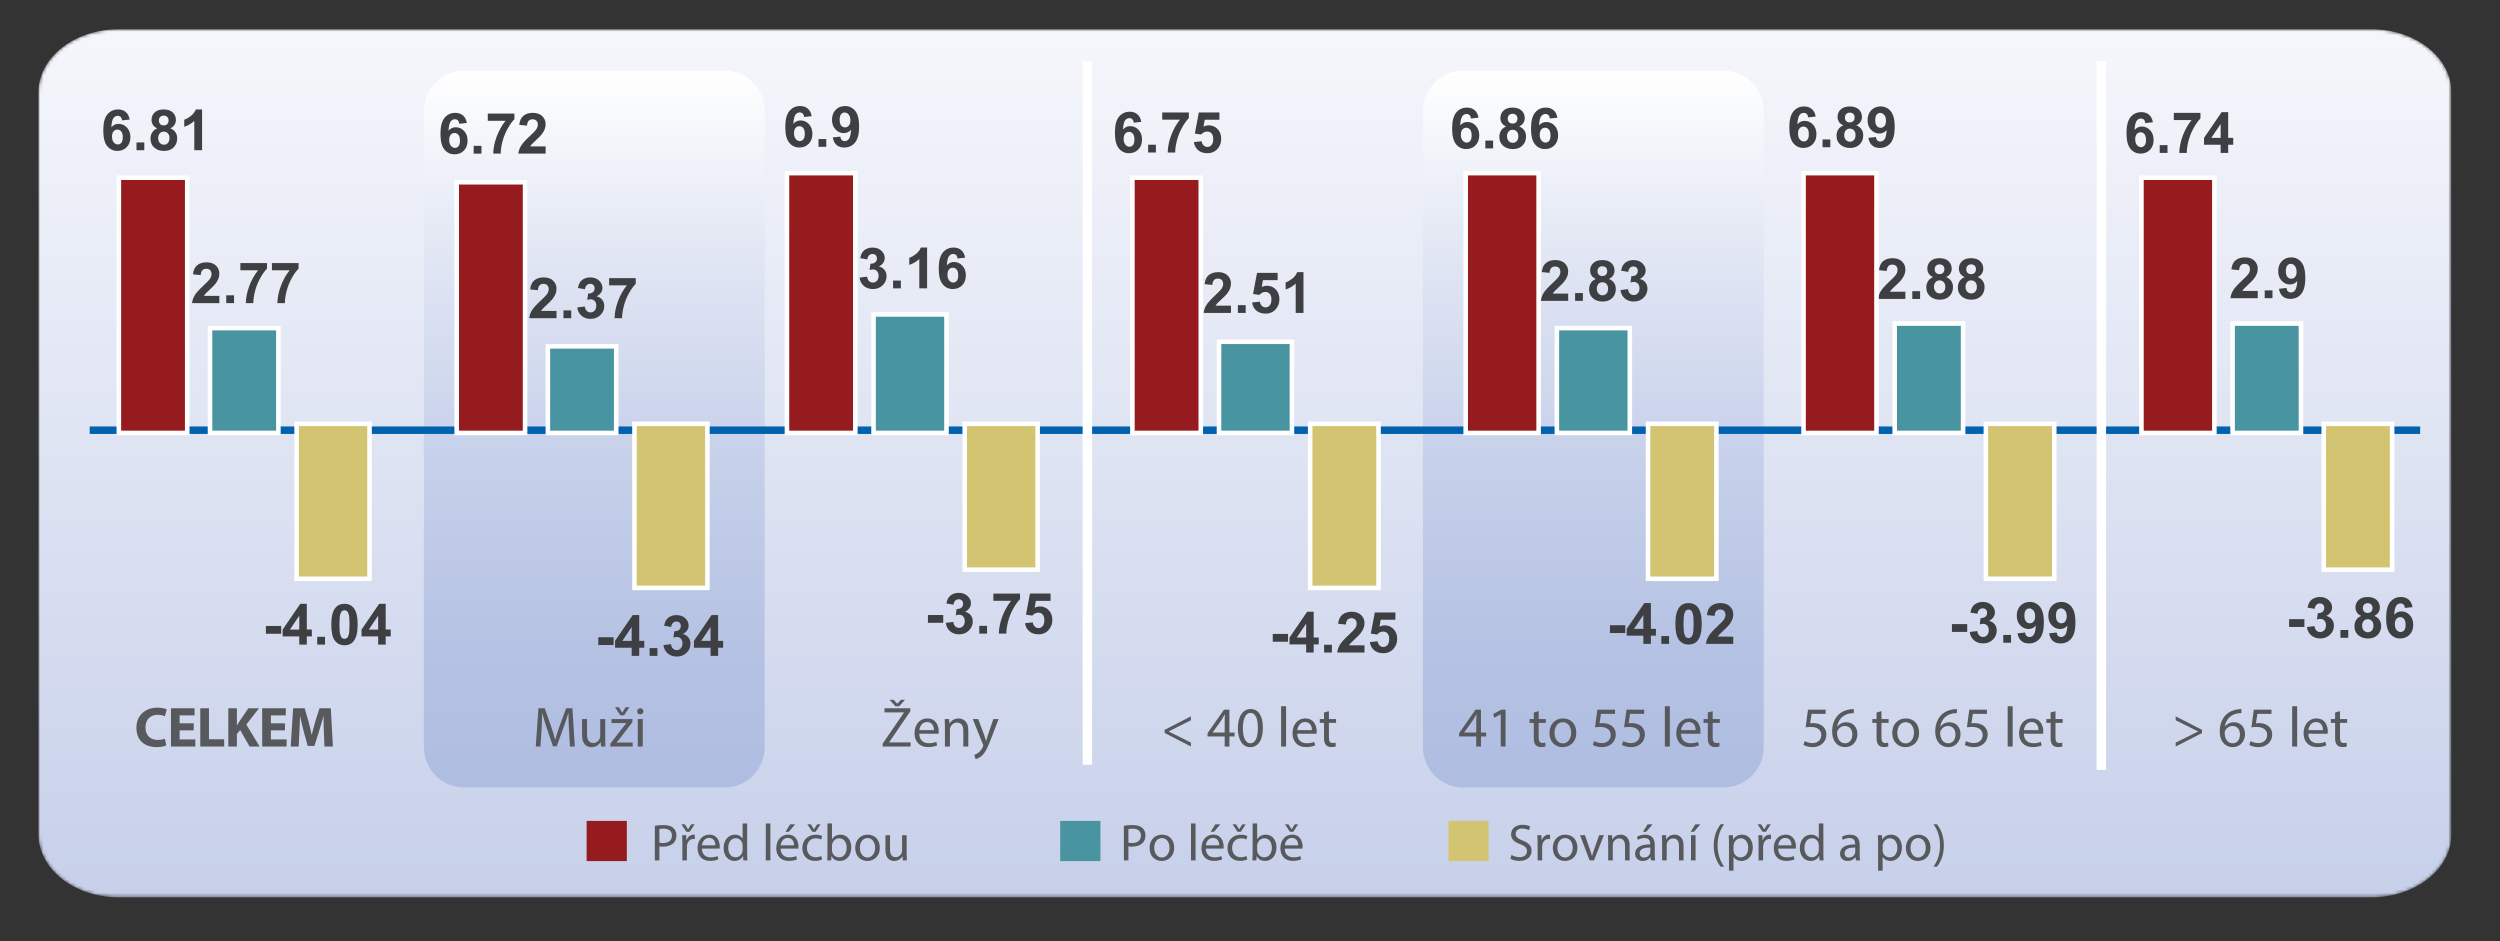 <?xml version="1.0" encoding="utf-8"?>
<!-- Generator: Adobe Illustrator 16.0.0, SVG Export Plug-In . SVG Version: 6.00 Build 0)  -->
<!DOCTYPE svg PUBLIC "-//W3C//DTD SVG 1.1//EN" "http://www.w3.org/Graphics/SVG/1.1/DTD/svg11.dtd">
<svg version="1.1" id="Layer_1" xmlns="http://www.w3.org/2000/svg" xmlns:xlink="http://www.w3.org/1999/xlink" x="0px" y="0px"
	 width="740.164px" height="278.689px" viewBox="0 0 740.164 278.689" enable-background="new 0 0 740.164 278.689"
	 xml:space="preserve">
<rect x="0" y="0" width="740.164" height="278.689" fill="#333333" stroke="none"/>
<g>
	<defs>
		<path id="SVGID_1_" d="M35.197,8.639c-13.149,0-23.81,8.361-23.81,18.675v219.699c0,10.312,10.66,18.676,23.81,18.676h666.771
			c13.154,0,23.812-8.363,23.812-18.676V27.314c0-10.313-10.658-18.675-23.812-18.675H35.197z"/>
	</defs>
	<clipPath id="SVGID_2_">
		<use xlink:href="#SVGID_1_"  overflow="visible"/>
	</clipPath>
	<defs>
		<filter id="Adobe_OpacityMaskFilter" filterUnits="userSpaceOnUse" x="11.388" y="-48.138" width="714.393" height="313.827">
			<feColorMatrix  type="matrix" values="1 0 0 0 0  0 1 0 0 0  0 0 1 0 0  0 0 0 1 0"/>
		</filter>
	</defs>
	<mask maskUnits="userSpaceOnUse" x="11.388" y="-48.138" width="714.393" height="313.827" id="SVGID_3_">
		<g filter="url(#Adobe_OpacityMaskFilter)">
			
				<linearGradient id="SVGID_4_" gradientUnits="userSpaceOnUse" x1="24.532" y1="487.335" x2="25.873" y2="487.335" gradientTransform="matrix(0 234.098 234.098 0 -113715.5 -5790.955)">
				<stop  offset="0" style="stop-color:#000000"/>
				<stop  offset="1" style="stop-color:#FFFFFF"/>
			</linearGradient>
			<rect x="11.388" y="-48.138" clip-path="url(#SVGID_2_)" fill="url(#SVGID_4_)" width="714.393" height="313.827"/>
		</g>
	</mask>
	
		<linearGradient id="SVGID_5_" gradientUnits="userSpaceOnUse" x1="24.532" y1="487.335" x2="25.873" y2="487.335" gradientTransform="matrix(0 234.098 234.098 0 -113715.625 -5790.955)">
		<stop  offset="0" style="stop-color:#FFFFFF"/>
		<stop  offset="1" style="stop-color:#C7D0EA"/>
	</linearGradient>
	
		<rect x="11.388" y="-48.138" clip-path="url(#SVGID_2_)" mask="url(#SVGID_3_)" fill="url(#SVGID_5_)" width="714.393" height="313.827"/>
</g>
<g>
	<defs>
		<path id="SVGID_6_" d="M137.4,20.921c-6.577,0-11.905,5.329-11.905,11.903v188.412c0,6.575,5.328,11.906,11.905,11.906h77.087
			c6.577,0,11.905-5.331,11.905-11.906V32.825c0-6.574-5.328-11.903-11.905-11.903H137.4z"/>
	</defs>
	<clipPath id="SVGID_7_">
		<use xlink:href="#SVGID_6_"  overflow="visible"/>
	</clipPath>
	
		<linearGradient id="SVGID_8_" gradientUnits="userSpaceOnUse" x1="25.584" y1="487.56" x2="26.984" y2="487.56" gradientTransform="matrix(0 -151.586 -151.586 0 74083.289 4111.441)">
		<stop  offset="0" style="stop-color:#AFBDE1"/>
		<stop  offset="0.194" style="stop-color:#B5C2E3"/>
		<stop  offset="0.455" style="stop-color:#C6D0EA"/>
		<stop  offset="0.753" style="stop-color:#E2E7F4"/>
		<stop  offset="1" style="stop-color:#FFFFFF"/>
	</linearGradient>
	<rect x="125.494" y="20.921" clip-path="url(#SVGID_7_)" fill="url(#SVGID_8_)" width="100.898" height="212.222"/>
</g>
<g>
	<defs>
		<path id="SVGID_9_" d="M433.185,20.921c-6.575,0-11.905,5.329-11.905,11.903v188.412c0,6.575,5.33,11.906,11.905,11.906h77.088
			c6.576,0,11.905-5.331,11.905-11.906V32.825c0-6.574-5.329-11.903-11.905-11.903H433.185z"/>
	</defs>
	<clipPath id="SVGID_10_">
		<use xlink:href="#SVGID_9_"  overflow="visible"/>
	</clipPath>
	
		<linearGradient id="SVGID_11_" gradientUnits="userSpaceOnUse" x1="25.584" y1="487.002" x2="26.984" y2="487.002" gradientTransform="matrix(0 -151.586 -151.586 0 74294.414 4111.441)">
		<stop  offset="0" style="stop-color:#AFBDE1"/>
		<stop  offset="0.194" style="stop-color:#B5C2E3"/>
		<stop  offset="0.455" style="stop-color:#C6D0EA"/>
		<stop  offset="0.753" style="stop-color:#E2E7F4"/>
		<stop  offset="1" style="stop-color:#FFFFFF"/>
	</linearGradient>
	<rect x="421.279" y="20.921" clip-path="url(#SVGID_10_)" fill="url(#SVGID_11_)" width="100.898" height="212.222"/>
</g>
<line fill="#0061AE" x1="26.56" y1="127.371" x2="716.523" y2="127.371"/>
<line fill="none" stroke="#0061AE" stroke-width="2.202" stroke-linejoin="round" stroke-miterlimit="10" x1="26.56" y1="127.371" x2="716.523" y2="127.371"/>
<rect x="173.68" y="243.039" fill-rule="evenodd" clip-rule="evenodd" fill="#961B1E" width="11.906" height="11.905"/>
<g>
	<path fill="#57595C" d="M193.881,244.476c0.647-0.107,1.494-0.2,2.571-0.2c1.324,0,2.294,0.308,2.91,0.862
		c0.569,0.493,0.908,1.247,0.908,2.171c0,0.939-0.277,1.678-0.801,2.217c-0.708,0.755-1.863,1.14-3.171,1.14
		c-0.4,0-0.77-0.016-1.078-0.093v4.157h-1.34V244.476z M195.221,249.48c0.292,0.077,0.662,0.107,1.108,0.107
		c1.617,0,2.602-0.785,2.602-2.217c0-1.37-0.97-2.032-2.448-2.032c-0.585,0-1.031,0.046-1.262,0.107V249.48z"/>
	<path fill="#57595C" d="M203.213,246.262l-1.478-2.202h1.047l0.908,1.463h0.031l0.909-1.463h1.016l-1.447,2.202H203.213z
		 M202.028,249.603c0-0.878-0.016-1.632-0.062-2.325h1.186l0.046,1.463h0.062c0.339-1.001,1.155-1.632,2.063-1.632
		c0.154,0,0.262,0.016,0.385,0.046v1.278c-0.139-0.031-0.277-0.046-0.462-0.046c-0.955,0-1.632,0.724-1.817,1.739
		c-0.031,0.185-0.062,0.4-0.062,0.631v3.973h-1.339V249.603z"/>
	<path fill="#57595C" d="M207.818,251.25c0.031,1.832,1.201,2.587,2.556,2.587c0.97,0,1.555-0.17,2.063-0.386l0.231,0.971
		c-0.477,0.215-1.293,0.462-2.479,0.462c-2.294,0-3.665-1.509-3.665-3.757s1.324-4.019,3.495-4.019c2.433,0,3.079,2.14,3.079,3.511
		c0,0.276-0.031,0.492-0.046,0.631H207.818z M211.79,250.281c0.015-0.862-0.354-2.202-1.878-2.202c-1.37,0-1.971,1.263-2.079,2.202
		H211.79z"/>
	<path fill="#57595C" d="M221.214,243.798v9.007c0,0.662,0.015,1.417,0.062,1.925h-1.216l-0.062-1.293h-0.031
		c-0.416,0.831-1.324,1.462-2.541,1.462c-1.801,0-3.187-1.523-3.187-3.787c-0.015-2.479,1.524-4.003,3.341-4.003
		c1.14,0,1.909,0.539,2.248,1.14h0.031v-4.45H221.214z M219.859,250.311c0-0.169-0.015-0.4-0.062-0.569
		c-0.2-0.862-0.939-1.57-1.955-1.57c-1.401,0-2.233,1.231-2.233,2.879c0,1.509,0.739,2.756,2.202,2.756
		c0.909,0,1.74-0.601,1.986-1.616c0.046-0.186,0.062-0.37,0.062-0.585V250.311z"/>
	<path fill="#57595C" d="M226.729,243.798h1.355v10.932h-1.355V243.798z"/>
	<path fill="#57595C" d="M231.118,251.25c0.031,1.832,1.201,2.587,2.556,2.587c0.97,0,1.555-0.17,2.063-0.386l0.231,0.971
		c-0.477,0.215-1.293,0.462-2.479,0.462c-2.294,0-3.665-1.509-3.665-3.757s1.324-4.019,3.495-4.019c2.433,0,3.079,2.14,3.079,3.511
		c0,0.276-0.031,0.492-0.046,0.631H231.118z M235.09,250.281c0.015-0.862-0.354-2.202-1.878-2.202c-1.37,0-1.971,1.263-2.079,2.202
		H235.09z M235.413,244.06l-1.878,2.202h-0.97l1.355-2.202H235.413z"/>
	<path fill="#57595C" d="M243.39,254.453c-0.354,0.185-1.139,0.432-2.14,0.432c-2.248,0-3.71-1.524-3.71-3.803
		c0-2.295,1.57-3.957,4.003-3.957c0.801,0,1.509,0.2,1.878,0.385l-0.308,1.047c-0.324-0.185-0.832-0.354-1.571-0.354
		c-1.709,0-2.633,1.263-2.633,2.817c0,1.725,1.109,2.787,2.587,2.787c0.77,0,1.278-0.2,1.663-0.369L243.39,254.453z
		 M240.511,246.262l-1.478-2.202h1.031l0.909,1.463h0.031l0.908-1.463h1.016l-1.447,2.202H240.511z"/>
	<path fill="#57595C" d="M244.916,254.73c0.031-0.508,0.062-1.263,0.062-1.925v-9.007h1.339v4.681h0.031
		c0.478-0.831,1.339-1.37,2.541-1.37c1.847,0,3.156,1.54,3.141,3.803c0,2.664-1.678,3.987-3.341,3.987
		c-1.078,0-1.94-0.415-2.494-1.4h-0.046l-0.062,1.231H244.916z M246.317,251.743c0,0.17,0.031,0.339,0.062,0.493
		c0.262,0.939,1.047,1.586,2.032,1.586c1.417,0,2.263-1.155,2.263-2.864c0-1.493-0.77-2.771-2.217-2.771
		c-0.924,0-1.786,0.631-2.063,1.662c-0.031,0.154-0.077,0.339-0.077,0.555V251.743z"/>
	<path fill="#57595C" d="M260.483,250.943c0,2.756-1.909,3.956-3.71,3.956c-2.017,0-3.572-1.478-3.572-3.833
		c0-2.494,1.632-3.957,3.695-3.957C259.036,247.109,260.483,248.664,260.483,250.943z M254.571,251.019
		c0,1.633,0.939,2.864,2.264,2.864c1.293,0,2.263-1.217,2.263-2.895c0-1.263-0.631-2.863-2.232-2.863
		C255.264,248.125,254.571,249.603,254.571,251.019z"/>
	<path fill="#57595C" d="M268.43,252.698c0,0.77,0.015,1.447,0.062,2.032h-1.201l-0.077-1.216h-0.031
		c-0.354,0.6-1.139,1.385-2.463,1.385c-1.17,0-2.571-0.646-2.571-3.264v-4.357h1.355v4.127c0,1.416,0.431,2.371,1.663,2.371
		c0.909,0,1.54-0.632,1.786-1.232c0.077-0.2,0.123-0.446,0.123-0.692v-4.573h1.355V252.698z"/>
</g>
<rect x="313.894" y="243.039" fill-rule="evenodd" clip-rule="evenodd" fill="#4994A1" width="11.905" height="11.905"/>
<g>
	<path fill="#57595C" d="M332.744,244.476c0.647-0.107,1.494-0.2,2.571-0.2c1.324,0,2.294,0.308,2.91,0.862
		c0.569,0.493,0.908,1.247,0.908,2.171c0,0.939-0.277,1.678-0.801,2.217c-0.708,0.755-1.863,1.14-3.171,1.14
		c-0.4,0-0.77-0.016-1.078-0.093v4.157h-1.34V244.476z M334.084,249.48c0.292,0.077,0.662,0.107,1.108,0.107
		c1.617,0,2.602-0.785,2.602-2.217c0-1.37-0.97-2.032-2.448-2.032c-0.585,0-1.031,0.046-1.262,0.107V249.48z"/>
	<path fill="#57595C" d="M347.634,250.943c0,2.756-1.909,3.956-3.71,3.956c-2.017,0-3.572-1.478-3.572-3.833
		c0-2.494,1.632-3.957,3.695-3.957C346.188,247.109,347.634,248.664,347.634,250.943z M341.722,251.019
		c0,1.633,0.939,2.864,2.264,2.864c1.293,0,2.263-1.217,2.263-2.895c0-1.263-0.631-2.863-2.232-2.863
		C342.415,248.125,341.722,249.603,341.722,251.019z"/>
	<path fill="#57595C" d="M352.61,243.798h1.355v10.932h-1.355V243.798z"/>
	<path fill="#57595C" d="M356.999,251.25c0.031,1.832,1.201,2.587,2.556,2.587c0.97,0,1.556-0.17,2.063-0.386l0.23,0.971
		c-0.477,0.215-1.293,0.462-2.479,0.462c-2.295,0-3.664-1.509-3.664-3.757s1.324-4.019,3.494-4.019c2.434,0,3.08,2.14,3.08,3.511
		c0,0.276-0.031,0.492-0.047,0.631H356.999z M360.972,250.281c0.015-0.862-0.354-2.202-1.879-2.202c-1.37,0-1.971,1.263-2.078,2.202
		H360.972z M361.294,244.06l-1.878,2.202h-0.97l1.354-2.202H361.294z"/>
	<path fill="#57595C" d="M369.271,254.453c-0.354,0.185-1.14,0.432-2.14,0.432c-2.248,0-3.711-1.524-3.711-3.803
		c0-2.295,1.57-3.957,4.003-3.957c0.801,0,1.509,0.2,1.878,0.385l-0.308,1.047c-0.323-0.185-0.831-0.354-1.57-0.354
		c-1.709,0-2.633,1.263-2.633,2.817c0,1.725,1.108,2.787,2.587,2.787c0.77,0,1.277-0.2,1.662-0.369L369.271,254.453z
		 M366.393,246.262l-1.478-2.202h1.031l0.908,1.463h0.031l0.908-1.463h1.016l-1.447,2.202H366.393z"/>
	<path fill="#57595C" d="M370.798,254.73c0.03-0.508,0.061-1.263,0.061-1.925v-9.007h1.34v4.681h0.031
		c0.477-0.831,1.339-1.37,2.54-1.37c1.847,0,3.156,1.54,3.141,3.803c0,2.664-1.679,3.987-3.341,3.987
		c-1.078,0-1.939-0.415-2.494-1.4h-0.047l-0.061,1.231H370.798z M372.198,251.743c0,0.17,0.031,0.339,0.062,0.493
		c0.262,0.939,1.047,1.586,2.032,1.586c1.416,0,2.264-1.155,2.264-2.864c0-1.493-0.77-2.771-2.217-2.771
		c-0.924,0-1.787,0.631-2.063,1.662c-0.03,0.154-0.077,0.339-0.077,0.555V251.743z"/>
	<path fill="#57595C" d="M380.376,251.25c0.03,1.832,1.2,2.587,2.555,2.587c0.971,0,1.556-0.17,2.063-0.386l0.231,0.971
		c-0.478,0.215-1.293,0.462-2.479,0.462c-2.295,0-3.665-1.509-3.665-3.757s1.324-4.019,3.495-4.019c2.433,0,3.079,2.14,3.079,3.511
		c0,0.276-0.03,0.492-0.046,0.631H380.376z M384.348,250.281c0.015-0.862-0.354-2.202-1.878-2.202c-1.371,0-1.971,1.263-2.079,2.202
		H384.348z M381.915,246.262l-1.479-2.202h1.032l0.908,1.463h0.03l0.924-1.463h1.001l-1.447,2.202H381.915z"/>
</g>
<rect x="428.837" y="243.039" fill-rule="evenodd" clip-rule="evenodd" fill="#D2C471" width="11.905" height="11.905"/>
<g>
	<path fill="#57595C" d="M447.503,253.098c0.601,0.369,1.479,0.678,2.401,0.678c1.371,0,2.171-0.724,2.171-1.771
		c0-0.97-0.554-1.523-1.955-2.062c-1.693-0.601-2.74-1.479-2.74-2.94c0-1.617,1.339-2.817,3.356-2.817
		c1.062,0,1.832,0.246,2.294,0.508l-0.37,1.093c-0.338-0.185-1.031-0.492-1.971-0.492c-1.416,0-1.955,0.847-1.955,1.555
		c0,0.97,0.632,1.447,2.063,2.002c1.755,0.677,2.648,1.523,2.648,3.048c0,1.602-1.186,2.987-3.634,2.987
		c-1.001,0-2.094-0.293-2.648-0.662L447.503,253.098z"/>
	<path fill="#57595C" d="M455.233,249.603c0-0.878-0.016-1.632-0.062-2.325h1.186l0.046,1.463h0.062
		c0.339-1.001,1.155-1.632,2.063-1.632c0.153,0,0.262,0.016,0.385,0.046v1.278c-0.139-0.031-0.277-0.046-0.462-0.046
		c-0.955,0-1.632,0.724-1.816,1.739c-0.031,0.185-0.062,0.4-0.062,0.631v3.973h-1.34V249.603z"/>
	<path fill="#57595C" d="M467.013,250.943c0,2.756-1.909,3.956-3.71,3.956c-2.018,0-3.572-1.478-3.572-3.833
		c0-2.494,1.632-3.957,3.695-3.957C465.565,247.109,467.013,248.664,467.013,250.943z M461.101,251.019
		c0,1.633,0.939,2.864,2.264,2.864c1.293,0,2.263-1.217,2.263-2.895c0-1.263-0.631-2.863-2.232-2.863
		C461.794,248.125,461.101,249.603,461.101,251.019z"/>
	<path fill="#57595C" d="M469.247,247.278l1.463,4.188c0.246,0.677,0.446,1.293,0.601,1.909h0.046
		c0.169-0.616,0.385-1.232,0.631-1.909l1.447-4.188h1.417l-2.926,7.452h-1.293l-2.833-7.452H469.247z"/>
	<path fill="#57595C" d="M476.131,249.295c0-0.771-0.016-1.401-0.062-2.018h1.201l0.076,1.232h0.031
		c0.369-0.709,1.231-1.401,2.463-1.401c1.032,0,2.633,0.616,2.633,3.172v4.449h-1.354v-4.296c0-1.2-0.446-2.201-1.725-2.201
		c-0.893,0-1.586,0.631-1.816,1.386c-0.062,0.169-0.093,0.4-0.093,0.631v4.48h-1.354V249.295z"/>
	<path fill="#57595C" d="M488.804,254.73l-0.107-0.939h-0.047c-0.415,0.585-1.216,1.108-2.278,1.108
		c-1.509,0-2.278-1.062-2.278-2.14c0-1.802,1.601-2.787,4.48-2.771v-0.153c0-0.616-0.17-1.725-1.694-1.725
		c-0.692,0-1.416,0.215-1.939,0.554l-0.308-0.893c0.615-0.4,1.509-0.662,2.447-0.662c2.279,0,2.833,1.555,2.833,3.049v2.786
		c0,0.646,0.031,1.278,0.123,1.786H488.804z M488.604,250.927c-1.478-0.031-3.156,0.23-3.156,1.678c0,0.878,0.585,1.294,1.278,1.294
		c0.97,0,1.586-0.616,1.801-1.247c0.047-0.139,0.077-0.293,0.077-0.432V250.927z M489.281,244.06l-1.879,2.202h-0.97l1.355-2.202
		H489.281z"/>
	<path fill="#57595C" d="M492.101,249.295c0-0.771-0.016-1.401-0.062-2.018h1.201l0.076,1.232h0.031
		c0.369-0.709,1.231-1.401,2.463-1.401c1.032,0,2.633,0.616,2.633,3.172v4.449h-1.354v-4.296c0-1.2-0.446-2.201-1.725-2.201
		c-0.893,0-1.586,0.631-1.816,1.386c-0.062,0.169-0.093,0.4-0.093,0.631v4.48h-1.354V249.295z"/>
	<path fill="#57595C" d="M503.403,244.06l-1.878,2.202h-0.971l1.355-2.202H503.403z M500.647,254.73v-7.452h1.354v7.452H500.647z"/>
	<path fill="#57595C" d="M510.456,244.045c-1.124,1.509-1.939,3.51-1.939,6.297c0,2.74,0.847,4.711,1.939,6.251h-1.062
		c-0.97-1.278-2.017-3.249-2.017-6.251c0.016-3.033,1.047-5.004,2.017-6.297H510.456z"/>
	<path fill="#57595C" d="M511.89,249.71c0-0.954-0.031-1.724-0.062-2.433h1.216l0.062,1.278h0.031
		c0.554-0.908,1.432-1.447,2.648-1.447c1.801,0,3.156,1.524,3.156,3.787c0,2.68-1.633,4.003-3.388,4.003
		c-0.985,0-1.848-0.431-2.294-1.17h-0.03v4.05h-1.34V249.71z M513.229,251.697c0,0.2,0.03,0.385,0.062,0.555
		c0.246,0.938,1.062,1.586,2.032,1.586c1.432,0,2.263-1.171,2.263-2.88c0-1.493-0.785-2.771-2.217-2.771
		c-0.924,0-1.786,0.662-2.048,1.678c-0.046,0.169-0.092,0.369-0.092,0.555V251.697z"/>
	<path fill="#57595C" d="M521.837,246.262l-1.479-2.202h1.047l0.909,1.463h0.03l0.908-1.463h1.017l-1.447,2.202H521.837z
		 M520.651,249.603c0-0.878-0.016-1.632-0.062-2.325h1.186l0.046,1.463h0.062c0.339-1.001,1.155-1.632,2.063-1.632
		c0.153,0,0.262,0.016,0.385,0.046v1.278c-0.139-0.031-0.277-0.046-0.462-0.046c-0.955,0-1.632,0.724-1.816,1.739
		c-0.031,0.185-0.062,0.4-0.062,0.631v3.973h-1.34V249.603z"/>
	<path fill="#57595C" d="M526.441,251.25c0.031,1.832,1.201,2.587,2.556,2.587c0.971,0,1.556-0.17,2.063-0.386l0.231,0.971
		c-0.478,0.215-1.294,0.462-2.479,0.462c-2.294,0-3.664-1.509-3.664-3.757s1.324-4.019,3.495-4.019c2.433,0,3.079,2.14,3.079,3.511
		c0,0.276-0.031,0.492-0.046,0.631H526.441z M530.414,250.281c0.016-0.862-0.354-2.202-1.878-2.202
		c-1.371,0-1.971,1.263-2.079,2.202H530.414z"/>
	<path fill="#57595C" d="M539.838,243.798v9.007c0,0.662,0.016,1.417,0.062,1.925h-1.217l-0.062-1.293h-0.03
		c-0.416,0.831-1.324,1.462-2.54,1.462c-1.802,0-3.188-1.523-3.188-3.787c-0.016-2.479,1.524-4.003,3.341-4.003
		c1.14,0,1.909,0.539,2.248,1.14h0.031v-4.45H539.838z M538.483,250.311c0-0.169-0.016-0.4-0.062-0.569
		c-0.199-0.862-0.938-1.57-1.955-1.57c-1.4,0-2.232,1.231-2.232,2.879c0,1.509,0.739,2.756,2.202,2.756
		c0.908,0,1.739-0.601,1.985-1.616c0.047-0.186,0.062-0.37,0.062-0.585V250.311z"/>
	<path fill="#57595C" d="M549.479,254.73l-0.107-0.939h-0.047c-0.415,0.585-1.216,1.108-2.278,1.108
		c-1.509,0-2.278-1.062-2.278-2.14c0-1.802,1.601-2.787,4.48-2.771v-0.153c0-0.616-0.17-1.725-1.694-1.725
		c-0.692,0-1.416,0.215-1.939,0.554l-0.308-0.893c0.615-0.4,1.509-0.662,2.447-0.662c2.279,0,2.833,1.555,2.833,3.049v2.786
		c0,0.646,0.031,1.278,0.123,1.786H549.479z M549.278,250.927c-1.478-0.031-3.156,0.23-3.156,1.678c0,0.878,0.585,1.294,1.278,1.294
		c0.97,0,1.586-0.616,1.801-1.247c0.047-0.139,0.077-0.293,0.077-0.432V250.927z"/>
	<path fill="#57595C" d="M556.04,249.71c0-0.954-0.031-1.724-0.062-2.433h1.216l0.062,1.278h0.031
		c0.554-0.908,1.432-1.447,2.648-1.447c1.801,0,3.156,1.524,3.156,3.787c0,2.68-1.633,4.003-3.388,4.003
		c-0.985,0-1.848-0.431-2.294-1.17h-0.03v4.05h-1.34V249.71z M557.38,251.697c0,0.2,0.03,0.385,0.062,0.555
		c0.246,0.938,1.062,1.586,2.032,1.586c1.432,0,2.263-1.171,2.263-2.88c0-1.493-0.785-2.771-2.217-2.771
		c-0.924,0-1.786,0.662-2.048,1.678c-0.046,0.169-0.092,0.369-0.092,0.555V251.697z"/>
	<path fill="#57595C" d="M571.546,250.943c0,2.756-1.909,3.956-3.71,3.956c-2.018,0-3.572-1.478-3.572-3.833
		c0-2.494,1.632-3.957,3.695-3.957C570.099,247.109,571.546,248.664,571.546,250.943z M565.634,251.019
		c0,1.633,0.939,2.864,2.264,2.864c1.293,0,2.263-1.217,2.263-2.895c0-1.263-0.631-2.863-2.232-2.863
		C566.327,248.125,565.634,249.603,565.634,251.019z"/>
	<path fill="#57595C" d="M572.44,256.593c1.094-1.524,1.94-3.526,1.94-6.298c0-2.756-0.832-4.727-1.94-6.25h1.047
		c0.985,1.262,2.018,3.232,2.018,6.266c0,3.018-1.032,4.974-2.018,6.282H572.44z"/>
</g>
<g>
	<path fill="#57595C" d="M651.938,217.023l-7.796,3.998v-1.159l6.619-3.293v-0.033l-6.619-3.293v-1.159l7.796,3.998V217.023z"/>
	<path fill="#57595C" d="M663.597,211.143c-0.303-0.018-0.689,0-1.109,0.066c-2.318,0.387-3.545,2.084-3.797,3.881h0.051
		c0.521-0.688,1.428-1.26,2.638-1.26c1.932,0,3.292,1.395,3.292,3.528c0,1.999-1.36,3.847-3.628,3.847
		c-2.336,0-3.864-1.814-3.864-4.653c0-2.15,0.772-3.848,1.848-4.923c0.907-0.89,2.117-1.444,3.494-1.612
		c0.438-0.067,0.807-0.084,1.076-0.084V211.143z M663.176,217.443c0-1.562-0.89-2.504-2.251-2.504c-0.891,0-1.714,0.555-2.116,1.345
		c-0.102,0.168-0.168,0.386-0.168,0.655c0.033,1.797,0.856,3.124,2.402,3.124C662.319,220.063,663.176,219.005,663.176,217.443z"/>
	<path fill="#57595C" d="M672.5,211.344h-4.166l-0.421,2.806c0.253-0.033,0.487-0.067,0.891-0.067c0.84,0,1.681,0.185,2.353,0.588
		c0.856,0.487,1.562,1.428,1.562,2.806c0,2.134-1.697,3.729-4.066,3.729c-1.192,0-2.2-0.336-2.721-0.672l0.369-1.125
		c0.453,0.269,1.344,0.604,2.335,0.604c1.395,0,2.588-0.907,2.588-2.369c-0.018-1.411-0.958-2.419-3.142-2.419
		c-0.622,0-1.109,0.067-1.513,0.117l0.706-5.241h5.225V211.344z"/>
	<path fill="#57595C" d="M678.632,209.093h1.479v11.928h-1.479V209.093z"/>
	<path fill="#57595C" d="M683.42,217.224c0.033,1.999,1.311,2.822,2.788,2.822c1.059,0,1.697-0.185,2.252-0.42l0.252,1.059
		c-0.521,0.235-1.411,0.504-2.705,0.504c-2.503,0-3.998-1.646-3.998-4.1c0-2.452,1.444-4.385,3.813-4.385
		c2.654,0,3.359,2.336,3.359,3.831c0,0.302-0.033,0.537-0.05,0.688H683.42z M687.754,216.166c0.017-0.94-0.386-2.402-2.05-2.402
		c-1.495,0-2.15,1.378-2.268,2.402H687.754z"/>
	<path fill="#57595C" d="M692.793,210.554v2.336h2.117v1.125h-2.117v4.385c0,1.009,0.286,1.579,1.109,1.579
		c0.386,0,0.672-0.05,0.856-0.101l0.067,1.109c-0.286,0.117-0.739,0.201-1.311,0.201c-0.688,0-1.243-0.219-1.596-0.621
		c-0.42-0.438-0.571-1.159-0.571-2.117v-4.436h-1.26v-1.125h1.26v-1.949L692.793,210.554z"/>
</g>
<g>
	<path fill="#3E3F42" d="M637.391,36.19l-2.231,0.246c-0.055-0.459-0.197-0.798-0.427-1.017s-0.527-0.328-0.895-0.328
		c-0.486,0-0.897,0.219-1.234,0.656c-0.336,0.438-0.548,1.348-0.636,2.732c0.574-0.678,1.288-1.018,2.142-1.018
		c0.962,0,1.786,0.367,2.473,1.1s1.029,1.679,1.029,2.838c0,1.23-0.36,2.218-1.082,2.961c-0.723,0.744-1.649,1.116-2.781,1.116
		c-1.214,0-2.212-0.472-2.994-1.415s-1.173-2.49-1.173-4.639c0-2.204,0.407-3.793,1.222-4.766c0.815-0.974,1.873-1.46,3.175-1.46
		c0.913,0,1.67,0.256,2.269,0.767C636.845,34.475,637.227,35.217,637.391,36.19z M632.165,41.219c0,0.749,0.172,1.328,0.517,1.735
		s0.738,0.611,1.182,0.611c0.426,0,0.781-0.167,1.066-0.5c0.284-0.333,0.426-0.88,0.426-1.641c0-0.782-0.152-1.355-0.459-1.719
		s-0.689-0.545-1.148-0.545c-0.443,0-0.817,0.174-1.124,0.521C632.318,40.028,632.165,40.541,632.165,41.219z"/>
	<path fill="#3E3F42" d="M639.417,45.271v-2.305h2.305v2.305H639.417z"/>
	<path fill="#3E3F42" d="M643.593,35.55v-2.141h7.883v1.673c-0.65,0.64-1.312,1.559-1.985,2.756
		c-0.672,1.198-1.185,2.471-1.538,3.819c-0.353,1.348-0.526,2.552-0.521,3.613h-2.223c0.038-1.663,0.381-3.358,1.029-5.086
		c0.647-1.728,1.514-3.273,2.596-4.635H643.593z"/>
	<path fill="#3E3F42" d="M657.456,45.271v-2.42h-4.922v-2.018l5.218-7.637h1.936v7.629h1.493v2.026h-1.493v2.42H657.456z
		 M657.456,40.825v-4.109l-2.765,4.109H657.456z"/>
</g>
<g>
	<path fill="#3E3F42" d="M668.446,86.138v2.141h-8.08c0.088-0.809,0.351-1.576,0.788-2.301s1.302-1.686,2.592-2.884
		c1.039-0.968,1.677-1.624,1.911-1.969c0.317-0.476,0.477-0.946,0.477-1.411c0-0.514-0.139-0.909-0.415-1.186
		c-0.275-0.276-0.657-0.414-1.144-0.414c-0.481,0-0.864,0.145-1.148,0.435c-0.285,0.29-0.449,0.771-0.492,1.444l-2.297-0.229
		c0.137-1.269,0.565-2.179,1.287-2.732c0.723-0.552,1.625-0.829,2.707-0.829c1.188,0,2.119,0.32,2.798,0.96
		c0.678,0.64,1.017,1.436,1.017,2.387c0,0.542-0.097,1.057-0.291,1.546c-0.194,0.489-0.502,1.002-0.923,1.538
		c-0.278,0.355-0.782,0.867-1.509,1.534c-0.728,0.667-1.188,1.11-1.383,1.329s-0.352,0.432-0.472,0.64H668.446z"/>
	<path fill="#3E3F42" d="M670.498,88.279v-2.305h2.305v2.305H670.498z"/>
	<path fill="#3E3F42" d="M674.723,85.498l2.231-0.246c0.055,0.454,0.197,0.79,0.427,1.009s0.533,0.328,0.91,0.328
		c0.476,0,0.881-0.219,1.214-0.656c0.334-0.438,0.547-1.345,0.641-2.723c-0.58,0.672-1.305,1.009-2.174,1.009
		c-0.946,0-1.763-0.365-2.449-1.095s-1.029-1.68-1.029-2.851c0-1.219,0.362-2.203,1.087-2.949c0.725-0.747,1.647-1.12,2.769-1.12
		c1.22,0,2.221,0.472,3.002,1.415c0.782,0.943,1.174,2.495,1.174,4.655c0,2.199-0.408,3.785-1.223,4.758
		c-0.814,0.974-1.876,1.46-3.183,1.46c-0.94,0-1.701-0.25-2.28-0.75C675.259,87.241,674.887,86.493,674.723,85.498z M679.94,80.461
		c0-0.744-0.171-1.321-0.513-1.731s-0.737-0.615-1.186-0.615c-0.427,0-0.781,0.168-1.062,0.504s-0.423,0.887-0.423,1.653
		c0,0.777,0.153,1.347,0.46,1.71c0.306,0.364,0.688,0.545,1.148,0.545c0.442,0,0.816-0.175,1.119-0.525
		C679.788,81.653,679.94,81.139,679.94,80.461z"/>
</g>
<g>
	<path fill="#3E3F42" d="M677.726,185.621v-2.306h4.528v2.306H677.726z"/>
	<path fill="#3E3F42" d="M683.009,185.636l2.231-0.271c0.07,0.569,0.262,1.004,0.574,1.305c0.312,0.301,0.688,0.451,1.132,0.451
		c0.476,0,0.876-0.181,1.201-0.542c0.326-0.36,0.488-0.848,0.488-1.46c0-0.579-0.155-1.039-0.468-1.378
		c-0.312-0.339-0.691-0.509-1.14-0.509c-0.296,0-0.648,0.058-1.059,0.173l0.255-1.879c0.623,0.017,1.099-0.119,1.427-0.406
		s0.492-0.668,0.492-1.145c0-0.404-0.12-0.727-0.36-0.968c-0.241-0.24-0.561-0.36-0.96-0.36c-0.394,0-0.73,0.137-1.009,0.41
		c-0.279,0.273-0.449,0.672-0.509,1.197l-2.125-0.361c0.147-0.727,0.371-1.308,0.669-1.743c0.298-0.435,0.714-0.776,1.247-1.025
		c0.533-0.248,1.13-0.373,1.792-0.373c1.132,0,2.04,0.361,2.724,1.083c0.563,0.591,0.845,1.258,0.845,2.002
		c0,1.055-0.577,1.897-1.73,2.526c0.688,0.147,1.239,0.479,1.652,0.992c0.413,0.515,0.619,1.135,0.619,1.862
		c0,1.056-0.385,1.955-1.156,2.699c-0.771,0.743-1.73,1.115-2.879,1.115c-1.089,0-1.991-0.313-2.707-0.939
		C683.539,187.467,683.123,186.648,683.009,185.636z"/>
	<path fill="#3E3F42" d="M692.927,188.828v-2.305h2.305v2.305H692.927z"/>
	<path fill="#3E3F42" d="M699.079,182.339c-0.596-0.252-1.029-0.598-1.3-1.038s-0.406-0.923-0.406-1.448
		c0-0.896,0.313-1.638,0.939-2.223s1.516-0.878,2.67-0.878c1.143,0,2.03,0.293,2.662,0.878s0.947,1.326,0.947,2.223
		c0,0.559-0.145,1.055-0.435,1.489s-0.697,0.767-1.223,0.997c0.667,0.268,1.175,0.658,1.521,1.173
		c0.348,0.514,0.521,1.107,0.521,1.78c0,1.109-0.354,2.012-1.062,2.707c-0.708,0.694-1.65,1.041-2.826,1.041
		c-1.094,0-2.004-0.287-2.731-0.861c-0.858-0.678-1.288-1.607-1.288-2.789c0-0.65,0.161-1.248,0.484-1.792
		C697.876,183.054,698.385,182.634,699.079,182.339z M699.342,185.169c0,0.634,0.163,1.129,0.488,1.484s0.731,0.533,1.218,0.533
		c0.476,0,0.87-0.171,1.182-0.513s0.468-0.835,0.468-1.48c0-0.563-0.159-1.016-0.477-1.357c-0.316-0.342-0.719-0.513-1.205-0.513
		c-0.563,0-0.983,0.193-1.26,0.582S699.342,184.715,699.342,185.169z M699.555,180.017c0,0.46,0.13,0.818,0.39,1.075
		s0.606,0.386,1.038,0.386c0.438,0,0.787-0.13,1.05-0.39s0.394-0.62,0.394-1.079c0-0.432-0.13-0.778-0.39-1.038
		s-0.603-0.39-1.029-0.39c-0.442,0-0.796,0.132-1.058,0.395C699.687,179.238,699.555,179.585,699.555,180.017z"/>
	<path fill="#3E3F42" d="M714.256,179.747l-2.231,0.246c-0.055-0.459-0.197-0.798-0.427-1.017s-0.527-0.328-0.895-0.328
		c-0.486,0-0.897,0.219-1.234,0.656c-0.336,0.438-0.548,1.348-0.636,2.731c0.574-0.679,1.288-1.018,2.142-1.018
		c0.962,0,1.786,0.366,2.473,1.1c0.687,0.732,1.029,1.679,1.029,2.838c0,1.23-0.36,2.218-1.082,2.962
		c-0.723,0.743-1.649,1.115-2.781,1.115c-1.214,0-2.212-0.472-2.994-1.415s-1.173-2.489-1.173-4.639
		c0-2.204,0.407-3.793,1.222-4.767c0.815-0.973,1.873-1.46,3.175-1.46c0.913,0,1.67,0.256,2.269,0.768
		C713.71,178.031,714.092,178.773,714.256,179.747z M709.03,184.775c0,0.75,0.172,1.328,0.517,1.735s0.738,0.611,1.182,0.611
		c0.426,0,0.781-0.167,1.066-0.501c0.284-0.333,0.426-0.88,0.426-1.641c0-0.781-0.152-1.354-0.459-1.718
		c-0.307-0.364-0.689-0.546-1.148-0.546c-0.443,0-0.817,0.174-1.124,0.521C709.184,183.584,709.03,184.097,709.03,184.775z"/>
</g>
<rect x="634.005" y="52.607" fill="#961B1E" width="21.593" height="75.572"/>
<rect x="634.005" y="52.607" fill="none" stroke="#FFFFFF" stroke-width="1.35" stroke-miterlimit="10" width="21.593" height="75.572"/>
<rect x="660.995" y="95.79" fill="#4994A1" width="20.242" height="32.39"/>
<rect x="660.995" y="95.79" fill="none" stroke="#FFFFFF" stroke-width="1.35" stroke-miterlimit="10" width="20.242" height="32.39"/>
<rect x="687.984" y="125.478" fill="#D2C471" width="20.243" height="43.186"/>
<rect x="687.984" y="125.478" fill="none" stroke="#FFFFFF" stroke-width="1.35" stroke-miterlimit="10" width="20.243" height="43.186"/>
<g>
	<path fill="#57595C" d="M540.508,211.344h-4.166l-0.421,2.806c0.253-0.033,0.487-0.067,0.891-0.067c0.84,0,1.681,0.185,2.353,0.588
		c0.856,0.487,1.562,1.428,1.562,2.806c0,2.134-1.697,3.729-4.066,3.729c-1.192,0-2.2-0.336-2.721-0.672l0.369-1.125
		c0.453,0.269,1.344,0.604,2.335,0.604c1.395,0,2.588-0.907,2.588-2.369c-0.018-1.411-0.958-2.419-3.142-2.419
		c-0.622,0-1.109,0.067-1.513,0.117l0.706-5.241h5.225V211.344z"/>
	<path fill="#57595C" d="M548.841,211.143c-0.303-0.018-0.689,0-1.109,0.066c-2.318,0.387-3.545,2.084-3.797,3.881h0.051
		c0.521-0.688,1.428-1.26,2.638-1.26c1.932,0,3.292,1.395,3.292,3.528c0,1.999-1.36,3.847-3.628,3.847
		c-2.336,0-3.864-1.814-3.864-4.653c0-2.15,0.772-3.848,1.848-4.923c0.907-0.89,2.117-1.444,3.494-1.612
		c0.438-0.067,0.807-0.084,1.076-0.084V211.143z M548.42,217.443c0-1.562-0.89-2.504-2.251-2.504c-0.891,0-1.714,0.555-2.116,1.345
		c-0.102,0.168-0.168,0.386-0.168,0.655c0.033,1.797,0.856,3.124,2.402,3.124C547.563,220.063,548.42,219.005,548.42,217.443z"/>
	<path fill="#57595C" d="M557.038,210.554v2.336h2.117v1.125h-2.117v4.385c0,1.009,0.286,1.579,1.109,1.579
		c0.386,0,0.672-0.05,0.856-0.101l0.067,1.109c-0.286,0.117-0.739,0.201-1.311,0.201c-0.688,0-1.243-0.219-1.596-0.621
		c-0.42-0.438-0.571-1.159-0.571-2.117v-4.436h-1.26v-1.125h1.26v-1.949L557.038,210.554z"/>
	<path fill="#57595C" d="M568.177,216.888c0,3.007-2.083,4.317-4.049,4.317c-2.201,0-3.897-1.612-3.897-4.183
		c0-2.722,1.78-4.318,4.031-4.318C566.598,212.705,568.177,214.402,568.177,216.888z M561.726,216.972
		c0,1.781,1.024,3.125,2.47,3.125c1.411,0,2.47-1.327,2.47-3.158c0-1.378-0.689-3.125-2.437-3.125S561.726,215.426,561.726,216.972z
		"/>
	<path fill="#57595C" d="M579.364,211.143c-0.302-0.018-0.688,0-1.108,0.066c-2.318,0.387-3.545,2.084-3.797,3.881h0.051
		c0.521-0.688,1.428-1.26,2.638-1.26c1.932,0,3.293,1.395,3.293,3.528c0,1.999-1.361,3.847-3.629,3.847
		c-2.336,0-3.864-1.814-3.864-4.653c0-2.15,0.772-3.848,1.848-4.923c0.907-0.89,2.117-1.444,3.495-1.612
		c0.437-0.067,0.806-0.084,1.074-0.084V211.143z M578.944,217.443c0-1.562-0.89-2.504-2.251-2.504c-0.891,0-1.714,0.555-2.116,1.345
		c-0.102,0.168-0.168,0.386-0.168,0.655c0.033,1.797,0.856,3.124,2.402,3.124C578.088,220.063,578.944,219.005,578.944,217.443z"/>
	<path fill="#57595C" d="M588.269,211.344h-4.166l-0.42,2.806c0.252-0.033,0.486-0.067,0.89-0.067c0.84,0,1.681,0.185,2.353,0.588
		c0.856,0.487,1.562,1.428,1.562,2.806c0,2.134-1.697,3.729-4.066,3.729c-1.192,0-2.2-0.336-2.721-0.672l0.369-1.125
		c0.453,0.269,1.344,0.604,2.335,0.604c1.395,0,2.588-0.907,2.588-2.369c-0.018-1.411-0.958-2.419-3.142-2.419
		c-0.622,0-1.109,0.067-1.513,0.117l0.706-5.241h5.225V211.344z"/>
	<path fill="#57595C" d="M594.4,209.093h1.479v11.928H594.4V209.093z"/>
	<path fill="#57595C" d="M599.188,217.224c0.033,1.999,1.311,2.822,2.789,2.822c1.058,0,1.696-0.185,2.251-0.42l0.252,1.059
		c-0.521,0.235-1.411,0.504-2.705,0.504c-2.503,0-3.998-1.646-3.998-4.1c0-2.452,1.444-4.385,3.813-4.385
		c2.654,0,3.359,2.336,3.359,3.831c0,0.302-0.033,0.537-0.05,0.688H599.188z M603.522,216.166c0.017-0.94-0.386-2.402-2.05-2.402
		c-1.495,0-2.15,1.378-2.268,2.402H603.522z"/>
	<path fill="#57595C" d="M608.562,210.554v2.336h2.117v1.125h-2.117v4.385c0,1.009,0.286,1.579,1.109,1.579
		c0.386,0,0.672-0.05,0.856-0.101l0.067,1.109c-0.286,0.117-0.739,0.201-1.311,0.201c-0.688,0-1.243-0.219-1.596-0.621
		c-0.42-0.438-0.571-1.159-0.571-2.117v-4.436h-1.26v-1.125h1.26v-1.949L608.562,210.554z"/>
</g>
<g>
	<path fill="#3E3F42" d="M537.563,34.51l-2.231,0.246c-0.055-0.459-0.197-0.798-0.427-1.017s-0.527-0.328-0.895-0.328
		c-0.486,0-0.897,0.219-1.234,0.656c-0.336,0.438-0.548,1.348-0.636,2.732c0.574-0.678,1.288-1.018,2.142-1.018
		c0.962,0,1.786,0.367,2.473,1.1s1.029,1.679,1.029,2.838c0,1.23-0.36,2.218-1.082,2.961c-0.723,0.744-1.649,1.116-2.781,1.116
		c-1.214,0-2.212-0.472-2.994-1.415s-1.173-2.49-1.173-4.639c0-2.204,0.407-3.793,1.222-4.766c0.815-0.974,1.873-1.46,3.175-1.46
		c0.913,0,1.67,0.256,2.269,0.767C537.018,32.795,537.399,33.537,537.563,34.51z M532.338,39.539c0,0.749,0.172,1.328,0.517,1.735
		s0.738,0.611,1.182,0.611c0.426,0,0.781-0.167,1.066-0.5c0.284-0.333,0.426-0.88,0.426-1.641c0-0.782-0.152-1.355-0.459-1.719
		s-0.689-0.545-1.148-0.545c-0.443,0-0.817,0.174-1.124,0.521C532.491,38.348,532.338,38.861,532.338,39.539z"/>
	<path fill="#3E3F42" d="M539.59,43.591v-2.305h2.305v2.305H539.59z"/>
	<path fill="#3E3F42" d="M545.742,37.103c-0.596-0.251-1.029-0.597-1.3-1.038c-0.271-0.44-0.406-0.923-0.406-1.448
		c0-0.897,0.313-1.638,0.939-2.223c0.626-0.585,1.516-0.878,2.67-0.878c1.143,0,2.03,0.293,2.662,0.878
		c0.632,0.585,0.947,1.326,0.947,2.223c0,0.558-0.145,1.054-0.435,1.489s-0.697,0.767-1.223,0.997
		c0.667,0.268,1.175,0.659,1.521,1.173c0.348,0.514,0.521,1.107,0.521,1.78c0,1.11-0.354,2.013-1.062,2.707
		c-0.708,0.695-1.65,1.042-2.826,1.042c-1.094,0-2.004-0.287-2.731-0.861c-0.858-0.678-1.288-1.608-1.288-2.789
		c0-0.651,0.161-1.248,0.484-1.792C544.539,37.818,545.048,37.398,545.742,37.103z M546.005,39.933c0,0.635,0.163,1.129,0.488,1.485
		s0.731,0.533,1.218,0.533c0.476,0,0.87-0.171,1.182-0.513s0.468-0.835,0.468-1.48c0-0.563-0.159-1.016-0.477-1.358
		c-0.316-0.342-0.719-0.513-1.205-0.513c-0.563,0-0.983,0.194-1.26,0.583S546.005,39.479,546.005,39.933z M546.218,34.781
		c0,0.459,0.13,0.817,0.39,1.075c0.26,0.257,0.606,0.385,1.038,0.385c0.438,0,0.787-0.13,1.05-0.39s0.394-0.619,0.394-1.079
		c0-0.432-0.13-0.778-0.39-1.038s-0.603-0.39-1.029-0.39c-0.442,0-0.796,0.131-1.058,0.394
		C546.35,34.002,546.218,34.349,546.218,34.781z"/>
	<path fill="#3E3F42" d="M553.158,40.811l2.231-0.246c0.055,0.454,0.197,0.79,0.427,1.009s0.533,0.328,0.91,0.328
		c0.476,0,0.881-0.219,1.214-0.656c0.334-0.438,0.547-1.345,0.641-2.723c-0.58,0.672-1.305,1.009-2.174,1.009
		c-0.946,0-1.763-0.365-2.449-1.095s-1.029-1.68-1.029-2.851c0-1.219,0.362-2.203,1.087-2.949c0.725-0.747,1.647-1.12,2.769-1.12
		c1.22,0,2.221,0.472,3.002,1.415c0.782,0.943,1.174,2.495,1.174,4.655c0,2.199-0.408,3.785-1.223,4.758
		c-0.814,0.974-1.876,1.46-3.183,1.46c-0.94,0-1.701-0.25-2.28-0.75C553.694,42.554,553.322,41.806,553.158,40.811z M558.376,35.774
		c0-0.744-0.171-1.321-0.513-1.731s-0.737-0.615-1.186-0.615c-0.427,0-0.781,0.168-1.062,0.504s-0.423,0.887-0.423,1.653
		c0,0.777,0.153,1.347,0.46,1.71c0.306,0.364,0.688,0.545,1.148,0.545c0.442,0,0.816-0.175,1.119-0.525
		C558.224,36.966,558.376,36.452,558.376,35.774z"/>
</g>
<g>
	<path fill="#3E3F42" d="M564.116,86.373v2.141h-8.08c0.088-0.809,0.351-1.576,0.788-2.301s1.302-1.686,2.592-2.884
		c1.039-0.968,1.677-1.624,1.911-1.969c0.317-0.476,0.477-0.946,0.477-1.411c0-0.514-0.139-0.909-0.415-1.186
		c-0.275-0.276-0.657-0.414-1.144-0.414c-0.481,0-0.864,0.145-1.148,0.435c-0.285,0.29-0.449,0.771-0.492,1.444L556.308,80
		c0.137-1.269,0.565-2.179,1.287-2.732c0.723-0.552,1.625-0.829,2.707-0.829c1.188,0,2.119,0.32,2.798,0.96
		c0.678,0.64,1.017,1.436,1.017,2.387c0,0.542-0.097,1.057-0.291,1.546c-0.194,0.489-0.502,1.002-0.923,1.538
		c-0.278,0.355-0.782,0.867-1.509,1.534c-0.728,0.667-1.188,1.11-1.383,1.329s-0.352,0.432-0.472,0.64H564.116z"/>
	<path fill="#3E3F42" d="M566.168,88.514v-2.305h2.305v2.305H566.168z"/>
	<path fill="#3E3F42" d="M572.32,82.025c-0.596-0.251-1.029-0.597-1.3-1.038c-0.271-0.44-0.406-0.923-0.406-1.448
		c0-0.897,0.313-1.638,0.939-2.223c0.626-0.585,1.516-0.878,2.67-0.878c1.143,0,2.03,0.293,2.662,0.878
		c0.632,0.585,0.947,1.326,0.947,2.223c0,0.558-0.145,1.054-0.435,1.489s-0.697,0.767-1.223,0.997
		c0.667,0.268,1.175,0.659,1.521,1.173c0.348,0.514,0.521,1.107,0.521,1.78c0,1.11-0.354,2.013-1.062,2.707
		c-0.708,0.695-1.65,1.042-2.826,1.042c-1.094,0-2.004-0.287-2.731-0.861c-0.858-0.678-1.288-1.608-1.288-2.789
		c0-0.651,0.161-1.248,0.484-1.792C571.117,82.741,571.626,82.321,572.32,82.025z M572.583,84.855c0,0.635,0.163,1.129,0.488,1.485
		s0.731,0.533,1.218,0.533c0.476,0,0.87-0.171,1.182-0.513s0.468-0.835,0.468-1.48c0-0.563-0.159-1.016-0.477-1.358
		c-0.316-0.342-0.719-0.513-1.205-0.513c-0.563,0-0.983,0.194-1.26,0.583S572.583,84.402,572.583,84.855z M572.796,79.704
		c0,0.459,0.13,0.817,0.39,1.075c0.26,0.257,0.606,0.385,1.038,0.385c0.438,0,0.787-0.13,1.05-0.39s0.394-0.619,0.394-1.079
		c0-0.432-0.13-0.778-0.39-1.038s-0.603-0.39-1.029-0.39c-0.442,0-0.796,0.131-1.058,0.394
		C572.928,78.925,572.796,79.272,572.796,79.704z"/>
	<path fill="#3E3F42" d="M581.664,82.025c-0.596-0.251-1.029-0.597-1.3-1.038c-0.271-0.44-0.406-0.923-0.406-1.448
		c0-0.897,0.313-1.638,0.939-2.223c0.626-0.585,1.516-0.878,2.67-0.878c1.143,0,2.03,0.293,2.662,0.878
		c0.632,0.585,0.947,1.326,0.947,2.223c0,0.558-0.145,1.054-0.435,1.489s-0.697,0.767-1.223,0.997
		c0.667,0.268,1.175,0.659,1.521,1.173c0.348,0.514,0.521,1.107,0.521,1.78c0,1.11-0.354,2.013-1.062,2.707
		c-0.708,0.695-1.65,1.042-2.826,1.042c-1.094,0-2.004-0.287-2.731-0.861c-0.858-0.678-1.288-1.608-1.288-2.789
		c0-0.651,0.161-1.248,0.484-1.792C580.461,82.741,580.97,82.321,581.664,82.025z M581.927,84.855c0,0.635,0.163,1.129,0.488,1.485
		s0.731,0.533,1.218,0.533c0.476,0,0.87-0.171,1.182-0.513s0.468-0.835,0.468-1.48c0-0.563-0.159-1.016-0.477-1.358
		c-0.316-0.342-0.719-0.513-1.205-0.513c-0.563,0-0.983,0.194-1.26,0.583S581.927,84.402,581.927,84.855z M582.14,79.704
		c0,0.459,0.13,0.817,0.39,1.075c0.26,0.257,0.606,0.385,1.038,0.385c0.438,0,0.787-0.13,1.05-0.39s0.394-0.619,0.394-1.079
		c0-0.432-0.13-0.778-0.39-1.038s-0.603-0.39-1.029-0.39c-0.442,0-0.796,0.131-1.058,0.394
		C582.271,78.925,582.14,79.272,582.14,79.704z"/>
</g>
<g>
	<path fill="#3E3F42" d="M577.896,187.082v-2.306h4.528v2.306H577.896z"/>
	<path fill="#3E3F42" d="M583.18,187.097l2.231-0.271c0.07,0.569,0.262,1.004,0.574,1.305c0.312,0.301,0.688,0.451,1.132,0.451
		c0.476,0,0.876-0.181,1.201-0.542c0.326-0.36,0.488-0.848,0.488-1.46c0-0.579-0.155-1.039-0.468-1.378
		c-0.312-0.339-0.691-0.509-1.14-0.509c-0.296,0-0.648,0.058-1.059,0.173l0.255-1.879c0.623,0.017,1.099-0.119,1.427-0.406
		s0.492-0.668,0.492-1.145c0-0.404-0.12-0.727-0.36-0.968c-0.241-0.24-0.561-0.36-0.96-0.36c-0.394,0-0.73,0.137-1.009,0.41
		c-0.279,0.273-0.449,0.672-0.509,1.197l-2.125-0.361c0.147-0.727,0.371-1.308,0.669-1.743c0.298-0.435,0.714-0.776,1.247-1.025
		c0.533-0.248,1.13-0.373,1.792-0.373c1.132,0,2.04,0.361,2.724,1.083c0.563,0.591,0.845,1.258,0.845,2.002
		c0,1.055-0.577,1.897-1.73,2.526c0.688,0.147,1.239,0.479,1.652,0.992c0.413,0.515,0.619,1.135,0.619,1.862
		c0,1.056-0.385,1.955-1.156,2.699c-0.771,0.743-1.73,1.115-2.879,1.115c-1.089,0-1.991-0.313-2.707-0.939
		C583.71,188.928,583.294,188.109,583.18,187.097z"/>
	<path fill="#3E3F42" d="M593.098,190.289v-2.305h2.305v2.305H593.098z"/>
	<path fill="#3E3F42" d="M597.322,187.507l2.231-0.246c0.055,0.454,0.197,0.791,0.427,1.01s0.533,0.328,0.91,0.328
		c0.476,0,0.881-0.219,1.214-0.656c0.334-0.438,0.547-1.346,0.641-2.724c-0.58,0.673-1.305,1.009-2.174,1.009
		c-0.946,0-1.763-0.365-2.449-1.095c-0.687-0.73-1.029-1.681-1.029-2.851c0-1.22,0.362-2.203,1.087-2.949
		c0.725-0.747,1.647-1.12,2.769-1.12c1.22,0,2.221,0.472,3.002,1.415c0.782,0.943,1.174,2.495,1.174,4.655
		c0,2.198-0.408,3.784-1.223,4.758s-1.876,1.46-3.183,1.46c-0.94,0-1.701-0.25-2.28-0.75
		C597.858,189.25,597.486,188.503,597.322,187.507z M602.54,182.471c0-0.744-0.171-1.321-0.513-1.731s-0.737-0.615-1.186-0.615
		c-0.427,0-0.781,0.169-1.062,0.505s-0.423,0.888-0.423,1.653c0,0.776,0.153,1.347,0.46,1.71c0.306,0.363,0.688,0.546,1.148,0.546
		c0.442,0,0.816-0.176,1.119-0.525C602.388,183.664,602.54,183.149,602.54,182.471z"/>
	<path fill="#3E3F42" d="M606.666,187.507l2.231-0.246c0.055,0.454,0.197,0.791,0.427,1.01s0.533,0.328,0.91,0.328
		c0.476,0,0.881-0.219,1.214-0.656c0.334-0.438,0.547-1.346,0.641-2.724c-0.58,0.673-1.305,1.009-2.174,1.009
		c-0.946,0-1.763-0.365-2.449-1.095c-0.687-0.73-1.029-1.681-1.029-2.851c0-1.22,0.362-2.203,1.087-2.949
		c0.725-0.747,1.647-1.12,2.769-1.12c1.22,0,2.221,0.472,3.002,1.415c0.782,0.943,1.174,2.495,1.174,4.655
		c0,2.198-0.408,3.784-1.223,4.758s-1.876,1.46-3.183,1.46c-0.94,0-1.701-0.25-2.28-0.75
		C607.202,189.25,606.83,188.503,606.666,187.507z M611.884,182.471c0-0.744-0.171-1.321-0.513-1.731s-0.737-0.615-1.186-0.615
		c-0.427,0-0.781,0.169-1.062,0.505s-0.423,0.888-0.423,1.653c0,0.776,0.153,1.347,0.46,1.71c0.306,0.363,0.688,0.546,1.148,0.546
		c0.442,0,0.816-0.176,1.119-0.525C611.731,183.664,611.884,183.149,611.884,182.471z"/>
</g>
<rect x="533.97" y="51.257" fill="#961B1E" width="21.592" height="76.922"/>
<rect x="533.97" y="51.257" fill="none" stroke="#FFFFFF" stroke-width="1.35" stroke-miterlimit="10" width="21.592" height="76.922"/>
<rect x="560.961" y="95.79" fill="#4994A1" width="20.242" height="32.39"/>
<rect x="560.961" y="95.79" fill="none" stroke="#FFFFFF" stroke-width="1.35" stroke-miterlimit="10" width="20.242" height="32.39"/>
<rect x="587.95" y="125.479" fill="#D2C471" width="20.242" height="45.883"/>
<rect x="587.95" y="125.479" fill="none" stroke="#FFFFFF" stroke-width="1.35" stroke-miterlimit="10" width="20.242" height="45.883"/>
<g>
	<path fill="#57595C" d="M437.064,221.021v-2.974h-5.073v-0.975l4.872-6.972h1.596v6.787h1.529v1.159h-1.529v2.974H437.064z
		 M437.064,216.888v-3.646c0-0.571,0.018-1.143,0.051-1.714h-0.051c-0.336,0.639-0.604,1.109-0.907,1.613l-2.671,3.713v0.033
		H437.064z"/>
	<path fill="#57595C" d="M444.322,211.479h-0.033l-1.898,1.024l-0.286-1.126l2.386-1.276h1.26v10.92h-1.428V211.479z"/>
	<path fill="#57595C" d="M455.544,210.554v2.336h2.117v1.125h-2.117v4.385c0,1.009,0.286,1.579,1.109,1.579
		c0.386,0,0.672-0.05,0.856-0.101l0.067,1.109c-0.286,0.117-0.739,0.201-1.311,0.201c-0.688,0-1.243-0.219-1.596-0.621
		c-0.42-0.438-0.571-1.159-0.571-2.117v-4.436h-1.26v-1.125h1.26v-1.949L455.544,210.554z"/>
	<path fill="#57595C" d="M466.683,216.888c0,3.007-2.083,4.317-4.049,4.317c-2.201,0-3.897-1.612-3.897-4.183
		c0-2.722,1.78-4.318,4.031-4.318C465.104,212.705,466.683,214.402,466.683,216.888z M460.231,216.972
		c0,1.781,1.024,3.125,2.47,3.125c1.411,0,2.47-1.327,2.47-3.158c0-1.378-0.689-3.125-2.437-3.125S460.231,215.426,460.231,216.972z
		"/>
	<path fill="#57595C" d="M478.156,211.344h-4.166l-0.421,2.806c0.253-0.033,0.487-0.067,0.891-0.067c0.84,0,1.681,0.185,2.353,0.588
		c0.856,0.487,1.562,1.428,1.562,2.806c0,2.134-1.697,3.729-4.066,3.729c-1.192,0-2.2-0.336-2.721-0.672l0.369-1.125
		c0.453,0.269,1.344,0.604,2.335,0.604c1.395,0,2.588-0.907,2.588-2.369c-0.018-1.411-0.958-2.419-3.142-2.419
		c-0.622,0-1.109,0.067-1.513,0.117l0.706-5.241h5.225V211.344z"/>
	<path fill="#57595C" d="M486.774,211.344h-4.166l-0.42,2.806c0.252-0.033,0.486-0.067,0.89-0.067c0.84,0,1.681,0.185,2.353,0.588
		c0.856,0.487,1.562,1.428,1.562,2.806c0,2.134-1.697,3.729-4.066,3.729c-1.192,0-2.2-0.336-2.721-0.672l0.369-1.125
		c0.453,0.269,1.344,0.604,2.335,0.604c1.395,0,2.588-0.907,2.588-2.369c-0.018-1.411-0.958-2.419-3.142-2.419
		c-0.622,0-1.109,0.067-1.513,0.117l0.706-5.241h5.225V211.344z"/>
	<path fill="#57595C" d="M492.906,209.093h1.479v11.928h-1.479V209.093z"/>
	<path fill="#57595C" d="M497.694,217.224c0.033,1.999,1.311,2.822,2.789,2.822c1.058,0,1.696-0.185,2.251-0.42l0.252,1.059
		c-0.521,0.235-1.411,0.504-2.705,0.504c-2.503,0-3.998-1.646-3.998-4.1c0-2.452,1.444-4.385,3.813-4.385
		c2.654,0,3.359,2.336,3.359,3.831c0,0.302-0.033,0.537-0.05,0.688H497.694z M502.028,216.166c0.017-0.94-0.386-2.402-2.05-2.402
		c-1.495,0-2.15,1.378-2.268,2.402H502.028z"/>
	<path fill="#57595C" d="M507.068,210.554v2.336h2.117v1.125h-2.117v4.385c0,1.009,0.286,1.579,1.109,1.579
		c0.386,0,0.672-0.05,0.856-0.101l0.067,1.109c-0.286,0.117-0.739,0.201-1.311,0.201c-0.688,0-1.243-0.219-1.596-0.621
		c-0.42-0.438-0.571-1.159-0.571-2.117v-4.436h-1.26v-1.125h1.26v-1.949L507.068,210.554z"/>
</g>
<g>
	<path fill="#3E3F42" d="M437.732,34.846l-2.231,0.246c-0.055-0.459-0.197-0.798-0.427-1.017s-0.527-0.328-0.895-0.328
		c-0.486,0-0.897,0.219-1.234,0.656c-0.336,0.438-0.548,1.348-0.636,2.732c0.574-0.678,1.288-1.018,2.142-1.018
		c0.962,0,1.786,0.367,2.473,1.1s1.029,1.679,1.029,2.838c0,1.23-0.36,2.218-1.082,2.961c-0.723,0.744-1.649,1.116-2.781,1.116
		c-1.214,0-2.212-0.472-2.994-1.415s-1.173-2.49-1.173-4.639c0-2.204,0.407-3.793,1.222-4.766c0.815-0.974,1.873-1.46,3.175-1.46
		c0.913,0,1.67,0.256,2.269,0.767C437.187,33.131,437.568,33.873,437.732,34.846z M432.507,39.875c0,0.749,0.172,1.328,0.517,1.735
		s0.738,0.611,1.182,0.611c0.426,0,0.781-0.167,1.066-0.5c0.284-0.333,0.426-0.88,0.426-1.641c0-0.782-0.152-1.355-0.459-1.719
		s-0.689-0.545-1.148-0.545c-0.443,0-0.817,0.174-1.124,0.521C432.66,38.684,432.507,39.197,432.507,39.875z"/>
	<path fill="#3E3F42" d="M439.759,43.927v-2.305h2.305v2.305H439.759z"/>
	<path fill="#3E3F42" d="M445.911,37.438c-0.596-0.251-1.029-0.597-1.3-1.038c-0.271-0.44-0.406-0.923-0.406-1.448
		c0-0.897,0.313-1.638,0.939-2.223c0.626-0.585,1.516-0.878,2.67-0.878c1.143,0,2.03,0.293,2.662,0.878
		c0.632,0.585,0.947,1.326,0.947,2.223c0,0.558-0.145,1.054-0.435,1.489s-0.697,0.767-1.223,0.997
		c0.667,0.268,1.175,0.659,1.521,1.173c0.348,0.514,0.521,1.107,0.521,1.78c0,1.11-0.354,2.013-1.062,2.707
		c-0.708,0.695-1.65,1.042-2.826,1.042c-1.094,0-2.004-0.287-2.731-0.861c-0.858-0.678-1.288-1.608-1.288-2.789
		c0-0.651,0.161-1.248,0.484-1.792C444.708,38.154,445.217,37.734,445.911,37.438z M446.174,40.269c0,0.635,0.163,1.129,0.488,1.485
		s0.731,0.533,1.218,0.533c0.476,0,0.87-0.171,1.182-0.513s0.468-0.835,0.468-1.48c0-0.563-0.159-1.016-0.477-1.358
		c-0.316-0.342-0.719-0.513-1.205-0.513c-0.563,0-0.983,0.194-1.26,0.583S446.174,39.815,446.174,40.269z M446.387,35.117
		c0,0.459,0.13,0.817,0.39,1.075c0.26,0.257,0.606,0.385,1.038,0.385c0.438,0,0.787-0.13,1.05-0.39s0.394-0.619,0.394-1.079
		c0-0.432-0.13-0.778-0.39-1.038s-0.603-0.39-1.029-0.39c-0.442,0-0.796,0.131-1.058,0.394
		C446.519,34.338,446.387,34.685,446.387,35.117z"/>
	<path fill="#3E3F42" d="M461.088,34.846l-2.231,0.246c-0.055-0.459-0.197-0.798-0.427-1.017s-0.527-0.328-0.895-0.328
		c-0.486,0-0.897,0.219-1.234,0.656c-0.336,0.438-0.548,1.348-0.636,2.732c0.574-0.678,1.288-1.018,2.142-1.018
		c0.962,0,1.786,0.367,2.473,1.1s1.029,1.679,1.029,2.838c0,1.23-0.36,2.218-1.082,2.961c-0.723,0.744-1.649,1.116-2.781,1.116
		c-1.214,0-2.212-0.472-2.994-1.415s-1.173-2.49-1.173-4.639c0-2.204,0.407-3.793,1.222-4.766c0.815-0.974,1.873-1.46,3.175-1.46
		c0.913,0,1.67,0.256,2.269,0.767C460.542,33.131,460.924,33.873,461.088,34.846z M455.862,39.875c0,0.749,0.172,1.328,0.517,1.735
		s0.738,0.611,1.182,0.611c0.426,0,0.781-0.167,1.066-0.5c0.284-0.333,0.426-0.88,0.426-1.641c0-0.782-0.152-1.355-0.459-1.719
		s-0.689-0.545-1.148-0.545c-0.443,0-0.817,0.174-1.124,0.521C456.016,38.684,455.862,39.197,455.862,39.875z"/>
</g>
<g>
	<path fill="#3E3F42" d="M464.284,86.928v2.141h-8.08c0.088-0.809,0.351-1.576,0.788-2.301s1.302-1.686,2.592-2.884
		c1.039-0.968,1.677-1.624,1.911-1.969c0.317-0.476,0.477-0.946,0.477-1.411c0-0.514-0.139-0.909-0.415-1.186
		c-0.275-0.276-0.657-0.414-1.144-0.414c-0.481,0-0.864,0.145-1.148,0.435c-0.285,0.29-0.449,0.771-0.492,1.444l-2.297-0.229
		c0.137-1.269,0.565-2.179,1.287-2.732c0.723-0.552,1.625-0.829,2.707-0.829c1.188,0,2.119,0.32,2.798,0.96
		c0.678,0.64,1.017,1.436,1.017,2.387c0,0.542-0.097,1.057-0.291,1.546c-0.194,0.489-0.502,1.002-0.923,1.538
		c-0.278,0.355-0.782,0.867-1.509,1.534c-0.728,0.667-1.188,1.11-1.383,1.329s-0.352,0.432-0.472,0.64H464.284z"/>
	<path fill="#3E3F42" d="M466.336,89.069v-2.305h2.305v2.305H466.336z"/>
	<path fill="#3E3F42" d="M472.488,82.58c-0.596-0.251-1.029-0.597-1.3-1.038c-0.271-0.44-0.406-0.923-0.406-1.448
		c0-0.897,0.313-1.638,0.939-2.223c0.626-0.585,1.516-0.878,2.67-0.878c1.143,0,2.03,0.293,2.662,0.878
		c0.632,0.585,0.947,1.326,0.947,2.223c0,0.558-0.145,1.054-0.435,1.489s-0.697,0.767-1.223,0.997
		c0.667,0.268,1.175,0.659,1.521,1.173c0.348,0.514,0.521,1.107,0.521,1.78c0,1.11-0.354,2.013-1.062,2.707
		c-0.708,0.695-1.65,1.042-2.826,1.042c-1.094,0-2.004-0.287-2.731-0.861c-0.858-0.678-1.288-1.608-1.288-2.789
		c0-0.651,0.161-1.248,0.484-1.792C471.285,83.295,471.794,82.875,472.488,82.58z M472.751,85.41c0,0.635,0.163,1.129,0.488,1.485
		s0.731,0.533,1.218,0.533c0.476,0,0.87-0.171,1.182-0.513s0.468-0.835,0.468-1.48c0-0.563-0.159-1.016-0.477-1.358
		c-0.316-0.342-0.719-0.513-1.205-0.513c-0.563,0-0.983,0.194-1.26,0.583S472.751,84.957,472.751,85.41z M472.964,80.259
		c0,0.459,0.13,0.817,0.39,1.075c0.26,0.257,0.606,0.385,1.038,0.385c0.438,0,0.787-0.13,1.05-0.39s0.394-0.619,0.394-1.079
		c0-0.432-0.13-0.778-0.39-1.038s-0.603-0.39-1.029-0.39c-0.442,0-0.796,0.131-1.058,0.394
		C473.096,79.479,472.964,79.827,472.964,80.259z"/>
	<path fill="#3E3F42" d="M479.773,85.878l2.231-0.271c0.07,0.569,0.262,1.004,0.574,1.305c0.312,0.301,0.688,0.451,1.132,0.451
		c0.476,0,0.876-0.181,1.201-0.542c0.326-0.361,0.488-0.848,0.488-1.46c0-0.58-0.155-1.039-0.468-1.378
		c-0.312-0.339-0.691-0.509-1.14-0.509c-0.296,0-0.648,0.058-1.059,0.172l0.255-1.878c0.623,0.017,1.099-0.119,1.427-0.406
		s0.492-0.668,0.492-1.144c0-0.405-0.12-0.728-0.36-0.968c-0.241-0.24-0.561-0.361-0.96-0.361c-0.394,0-0.73,0.137-1.009,0.41
		c-0.279,0.273-0.449,0.673-0.509,1.198l-2.125-0.361c0.147-0.728,0.371-1.309,0.669-1.743c0.298-0.435,0.714-0.776,1.247-1.025
		s1.13-0.374,1.792-0.374c1.132,0,2.04,0.361,2.724,1.083c0.563,0.591,0.845,1.258,0.845,2.001c0,1.056-0.577,1.898-1.73,2.527
		c0.688,0.147,1.239,0.479,1.652,0.992c0.413,0.514,0.619,1.135,0.619,1.862c0,1.056-0.385,1.955-1.156,2.699
		s-1.73,1.116-2.879,1.116c-1.089,0-1.991-0.313-2.707-0.939C480.304,87.708,479.888,86.89,479.773,85.878z"/>
</g>
<g>
	<path fill="#3E3F42" d="M476.654,187.418v-2.306h4.528v2.306H476.654z"/>
	<path fill="#3E3F42" d="M486.539,190.625v-2.42h-4.922v-2.018l5.218-7.638h1.936v7.629h1.493v2.026h-1.493v2.42H486.539z
		 M486.539,186.179v-4.109l-2.765,4.109H486.539z"/>
	<path fill="#3E3F42" d="M491.855,190.625v-2.305h2.305v2.305H491.855z"/>
	<path fill="#3E3F42" d="M499.928,178.55c1.165,0,2.075,0.416,2.731,1.247c0.782,0.984,1.173,2.617,1.173,4.897
		c0,2.274-0.394,3.91-1.181,4.905c-0.651,0.82-1.559,1.23-2.724,1.23c-1.171,0-2.114-0.45-2.83-1.35
		c-0.717-0.899-1.075-2.503-1.075-4.811c0-2.265,0.395-3.895,1.182-4.89C497.854,178.96,498.763,178.55,499.928,178.55z
		 M499.928,180.461c-0.279,0-0.528,0.089-0.747,0.267s-0.388,0.497-0.508,0.956c-0.159,0.596-0.238,1.6-0.238,3.011
		s0.071,2.38,0.213,2.908c0.143,0.527,0.321,0.879,0.538,1.054c0.216,0.175,0.463,0.263,0.742,0.263
		c0.278,0,0.527-0.089,0.746-0.267s0.389-0.496,0.509-0.956c0.158-0.591,0.238-1.591,0.238-3.002s-0.071-2.381-0.214-2.908
		c-0.142-0.527-0.321-0.881-0.537-1.059S500.206,180.461,499.928,180.461z"/>
	<path fill="#3E3F42" d="M513.159,188.485v2.141h-8.08c0.088-0.81,0.351-1.576,0.788-2.301s1.302-1.686,2.592-2.884
		c1.039-0.968,1.677-1.624,1.911-1.969c0.317-0.476,0.477-0.946,0.477-1.411c0-0.514-0.139-0.909-0.415-1.185
		c-0.275-0.276-0.657-0.415-1.144-0.415c-0.481,0-0.864,0.146-1.148,0.436c-0.285,0.289-0.449,0.771-0.492,1.443l-2.297-0.229
		c0.137-1.269,0.565-2.18,1.287-2.731c0.723-0.553,1.625-0.829,2.707-0.829c1.188,0,2.119,0.32,2.798,0.96
		c0.678,0.64,1.017,1.436,1.017,2.387c0,0.542-0.097,1.058-0.291,1.547s-0.502,1.002-0.923,1.538
		c-0.278,0.355-0.782,0.866-1.509,1.534c-0.728,0.667-1.188,1.109-1.383,1.328s-0.352,0.433-0.472,0.641H513.159z"/>
</g>
<rect x="433.942" y="51.257" fill="#961B1E" width="21.593" height="76.922"/>
<rect x="433.942" y="51.257" fill="none" stroke="#FFFFFF" stroke-width="1.35" stroke-miterlimit="10" width="21.593" height="76.922"/>
<rect x="460.933" y="97.139" fill="#4994A1" width="21.593" height="31.04"/>
<rect x="460.933" y="97.139" fill="none" stroke="#FFFFFF" stroke-width="1.35" stroke-miterlimit="10" width="21.593" height="31.04"/>
<rect x="487.924" y="125.479" fill="#D2C471" width="20.243" height="45.883"/>
<rect x="487.924" y="125.479" fill="none" stroke="#FFFFFF" stroke-width="1.35" stroke-miterlimit="10" width="20.243" height="45.883"/>
<g>
	<path fill="#57595C" d="M344.797,216.098l7.795-4.015v1.159l-6.569,3.293v0.033l6.569,3.293v1.159l-7.795-4.016V216.098z"/>
	<path fill="#57595C" d="M362.588,221.021v-2.974h-5.073v-0.975l4.872-6.972h1.596v6.787h1.529v1.159h-1.529v2.974H362.588z
		 M362.588,216.888v-3.646c0-0.571,0.018-1.143,0.051-1.714h-0.051c-0.336,0.639-0.604,1.109-0.907,1.613l-2.671,3.713v0.033
		H362.588z"/>
	<path fill="#57595C" d="M373.895,215.444c0,3.712-1.378,5.762-3.797,5.762c-2.134,0-3.578-1.999-3.612-5.611
		c0-3.662,1.579-5.678,3.797-5.678C372.584,209.917,373.895,211.966,373.895,215.444z M367.964,215.612
		c0,2.839,0.874,4.451,2.218,4.451c1.512,0,2.234-1.764,2.234-4.553c0-2.688-0.688-4.451-2.218-4.451
		C368.905,211.059,367.964,212.638,367.964,215.612z"/>
	<path fill="#57595C" d="M379.287,209.093h1.479v11.928h-1.479V209.093z"/>
	<path fill="#57595C" d="M384.075,217.224c0.033,1.999,1.311,2.822,2.789,2.822c1.058,0,1.696-0.185,2.251-0.42l0.252,1.059
		c-0.521,0.235-1.411,0.504-2.705,0.504c-2.503,0-3.998-1.646-3.998-4.1c0-2.452,1.444-4.385,3.813-4.385
		c2.654,0,3.359,2.336,3.359,3.831c0,0.302-0.033,0.537-0.05,0.688H384.075z M388.409,216.166c0.017-0.94-0.386-2.402-2.05-2.402
		c-1.495,0-2.15,1.378-2.268,2.402H388.409z"/>
	<path fill="#57595C" d="M393.448,210.554v2.336h2.117v1.125h-2.117v4.385c0,1.009,0.286,1.579,1.109,1.579
		c0.386,0,0.672-0.05,0.856-0.101l0.067,1.109c-0.286,0.117-0.739,0.201-1.311,0.201c-0.688,0-1.243-0.219-1.596-0.621
		c-0.42-0.438-0.571-1.159-0.571-2.117v-4.436h-1.26v-1.125h1.26v-1.949L393.448,210.554z"/>
</g>
<g>
	<path fill="#3E3F42" d="M337.896,36.073l-2.231,0.246c-0.055-0.459-0.197-0.798-0.427-1.017s-0.528-0.328-0.894-0.328
		c-0.487,0-0.898,0.219-1.235,0.656c-0.336,0.438-0.548,1.348-0.636,2.732c0.574-0.678,1.288-1.018,2.141-1.018
		c0.962,0,1.787,0.367,2.473,1.1c0.687,0.733,1.03,1.679,1.03,2.838c0,1.23-0.361,2.218-1.083,2.961
		c-0.722,0.744-1.649,1.116-2.781,1.116c-1.214,0-2.212-0.472-2.994-1.415s-1.173-2.49-1.173-4.639c0-2.204,0.407-3.793,1.222-4.766
		c0.815-0.974,1.873-1.46,3.174-1.46c0.914,0,1.669,0.256,2.269,0.767C337.351,34.357,337.732,35.1,337.896,36.073z M332.671,41.102
		c0,0.749,0.172,1.328,0.517,1.735s0.738,0.611,1.181,0.611c0.427,0,0.782-0.167,1.066-0.5s0.427-0.88,0.427-1.641
		c0-0.782-0.153-1.355-0.459-1.719s-0.689-0.545-1.148-0.545c-0.443,0-0.817,0.174-1.124,0.521
		C332.824,39.911,332.671,40.423,332.671,41.102z"/>
	<path fill="#3E3F42" d="M339.922,45.154v-2.305h2.305v2.305H339.922z"/>
	<path fill="#3E3F42" d="M344.098,35.433v-2.141h7.883v1.673c-0.651,0.64-1.312,1.559-1.985,2.756
		c-0.673,1.198-1.186,2.471-1.538,3.819c-0.353,1.348-0.526,2.552-0.521,3.613h-2.223c0.038-1.663,0.381-3.358,1.03-5.086
		c0.648-1.728,1.513-3.273,2.596-4.635H344.098z"/>
	<path fill="#3E3F42" d="M353.474,42.061l2.297-0.238c0.065,0.52,0.26,0.931,0.582,1.235c0.322,0.303,0.695,0.455,1.115,0.455
		c0.482,0,0.889-0.195,1.223-0.586s0.5-0.98,0.5-1.768c0-0.738-0.164-1.292-0.496-1.661c-0.33-0.369-0.762-0.554-1.291-0.554
		c-0.662,0-1.256,0.293-1.781,0.878l-1.87-0.271l1.181-6.259h6.095v2.158h-4.348l-0.361,2.042c0.515-0.257,1.039-0.386,1.576-0.386
		c1.021,0,1.889,0.372,2.6,1.116s1.066,1.709,1.066,2.896c0,0.99-0.287,1.874-0.861,2.65c-0.781,1.061-1.867,1.591-3.256,1.591
		c-1.111,0-2.016-0.298-2.716-0.894S353.61,43.067,353.474,42.061z"/>
</g>
<g>
	<path fill="#3E3F42" d="M364.448,90.506v2.141h-8.08c0.088-0.809,0.35-1.576,0.788-2.301c0.438-0.725,1.302-1.686,2.592-2.884
		c1.039-0.968,1.677-1.624,1.911-1.969c0.317-0.476,0.477-0.946,0.477-1.411c0-0.514-0.139-0.909-0.414-1.186
		c-0.277-0.276-0.658-0.414-1.145-0.414c-0.481,0-0.865,0.145-1.148,0.435c-0.285,0.29-0.449,0.771-0.492,1.444l-2.297-0.229
		c0.137-1.269,0.565-2.179,1.287-2.732c0.723-0.552,1.625-0.829,2.707-0.829c1.188,0,2.119,0.32,2.798,0.96
		c0.678,0.64,1.017,1.436,1.017,2.387c0,0.542-0.097,1.057-0.291,1.546c-0.193,0.489-0.502,1.002-0.923,1.538
		c-0.278,0.355-0.782,0.867-1.509,1.534c-0.728,0.667-1.188,1.11-1.383,1.329c-0.193,0.219-0.352,0.432-0.472,0.64H364.448z"/>
	<path fill="#3E3F42" d="M366.499,92.647v-2.305h2.305v2.305H366.499z"/>
	<path fill="#3E3F42" d="M370.708,89.554l2.296-0.238c0.066,0.52,0.26,0.931,0.583,1.235c0.322,0.303,0.694,0.455,1.115,0.455
		c0.481,0,0.889-0.195,1.223-0.586c0.333-0.391,0.5-0.98,0.5-1.768c0-0.738-0.165-1.292-0.496-1.661s-0.762-0.554-1.292-0.554
		c-0.662,0-1.255,0.293-1.78,0.878l-1.87-0.271l1.182-6.259h6.095v2.158h-4.348l-0.361,2.042c0.515-0.257,1.039-0.386,1.575-0.386
		c1.022,0,1.89,0.372,2.601,1.116s1.066,1.709,1.066,2.896c0,0.99-0.287,1.874-0.861,2.65c-0.782,1.061-1.868,1.591-3.257,1.591
		c-1.11,0-2.016-0.298-2.715-0.894C371.263,91.362,370.845,90.561,370.708,89.554z"/>
	<path fill="#3E3F42" d="M385.916,92.647h-2.305V83.96c-0.842,0.788-1.835,1.37-2.978,1.747v-2.092
		c0.602-0.197,1.255-0.57,1.96-1.12c0.706-0.55,1.189-1.191,1.452-1.924h1.87V92.647z"/>
</g>
<g>
	<path fill="#3E3F42" d="M376.818,189.989v-2.306h4.528v2.306H376.818z"/>
	<path fill="#3E3F42" d="M386.703,193.196v-2.42h-4.922v-2.018l5.218-7.638h1.936v7.629h1.493v2.026h-1.493v2.42H386.703z
		 M386.703,188.75v-4.109l-2.765,4.109H386.703z"/>
	<path fill="#3E3F42" d="M392.02,193.196v-2.305h2.305v2.305H392.02z"/>
	<path fill="#3E3F42" d="M403.979,191.055v2.141h-8.08c0.088-0.81,0.351-1.576,0.788-2.301s1.302-1.686,2.592-2.884
		c1.039-0.968,1.677-1.624,1.911-1.969c0.317-0.476,0.477-0.946,0.477-1.411c0-0.514-0.139-0.909-0.415-1.185
		c-0.275-0.276-0.657-0.415-1.144-0.415c-0.481,0-0.864,0.146-1.148,0.436c-0.285,0.289-0.449,0.771-0.492,1.443l-2.297-0.229
		c0.137-1.269,0.565-2.18,1.287-2.731c0.723-0.553,1.625-0.829,2.707-0.829c1.188,0,2.119,0.32,2.798,0.96
		c0.678,0.64,1.017,1.436,1.017,2.387c0,0.542-0.097,1.058-0.291,1.547s-0.502,1.002-0.923,1.538
		c-0.278,0.355-0.782,0.866-1.509,1.534c-0.728,0.667-1.188,1.109-1.383,1.328s-0.352,0.433-0.472,0.641H403.979z"/>
	<path fill="#3E3F42" d="M405.571,190.103l2.297-0.237c0.066,0.52,0.26,0.931,0.583,1.234c0.322,0.304,0.694,0.455,1.115,0.455
		c0.481,0,0.889-0.195,1.223-0.587c0.333-0.391,0.5-0.979,0.5-1.768c0-0.738-0.165-1.292-0.496-1.661s-0.762-0.554-1.292-0.554
		c-0.662,0-1.255,0.293-1.78,0.878l-1.87-0.271l1.182-6.259h6.095v2.157h-4.348l-0.361,2.042c0.515-0.257,1.039-0.385,1.575-0.385
		c1.022,0,1.89,0.371,2.601,1.115s1.066,1.709,1.066,2.896c0,0.99-0.287,1.873-0.861,2.649c-0.782,1.062-1.868,1.592-3.257,1.592
		c-1.11,0-2.016-0.298-2.715-0.895C406.127,191.911,405.708,191.11,405.571,190.103z"/>
</g>
<rect x="335.266" y="52.607" fill="#961B1E" width="20.242" height="75.572"/>
<rect x="335.266" y="52.607" fill="none" stroke="#FFFFFF" stroke-width="1.35" stroke-miterlimit="10" width="20.242" height="75.572"/>
<rect x="360.905" y="101.19" fill="#4994A1" width="21.592" height="26.988"/>
<rect x="360.905" y="101.19" fill="none" stroke="#FFFFFF" stroke-width="1.35" stroke-miterlimit="10" width="21.592" height="26.988"/>
<rect x="387.896" y="125.479" fill="#D2C471" width="20.242" height="48.582"/>
<rect x="387.896" y="125.479" fill="none" stroke="#FFFFFF" stroke-width="1.35" stroke-miterlimit="10" width="20.242" height="48.582"/>
<g>
	<path fill="#57595C" d="M261.329,220.165l6.283-9.189v-0.051h-5.746v-1.227h7.644v0.891l-6.25,9.156v0.05h6.333v1.227h-8.266
		V220.165z M265.092,209.093l-1.747-1.915h1.227l1.075,1.159h0.033l1.059-1.159h1.209l-1.73,1.915H265.092z"/>
	<path fill="#57595C" d="M272.165,217.224c0.033,1.999,1.31,2.822,2.789,2.822c1.059,0,1.697-0.185,2.251-0.42l0.252,1.059
		c-0.521,0.235-1.412,0.504-2.705,0.504c-2.503,0-3.999-1.646-3.999-4.1c0-2.452,1.445-4.385,3.814-4.385
		c2.654,0,3.36,2.336,3.36,3.831c0,0.302-0.034,0.537-0.05,0.688H272.165z M276.499,216.166c0.017-0.94-0.386-2.402-2.049-2.402
		c-1.495,0-2.15,1.378-2.268,2.402H276.499z"/>
	<path fill="#57595C" d="M279.759,215.09c0-0.84-0.017-1.528-0.067-2.2h1.311l0.084,1.344h0.034
		c0.403-0.772,1.344-1.529,2.688-1.529c1.125,0,2.873,0.673,2.873,3.461v4.855h-1.479v-4.688c0-1.311-0.487-2.402-1.881-2.402
		c-0.975,0-1.73,0.689-1.982,1.513c-0.067,0.185-0.101,0.437-0.101,0.688v4.889h-1.478V215.09z"/>
	<path fill="#57595C" d="M289.62,212.89l1.781,4.805c0.185,0.537,0.386,1.176,0.521,1.663h0.034
		c0.151-0.487,0.319-1.109,0.521-1.697l1.613-4.771h1.562l-2.218,5.796c-1.059,2.788-1.781,4.217-2.789,5.09
		c-0.722,0.639-1.444,0.891-1.814,0.958l-0.37-1.243c0.37-0.118,0.856-0.353,1.293-0.723c0.403-0.319,0.907-0.891,1.243-1.646
		c0.067-0.151,0.118-0.269,0.118-0.353s-0.034-0.201-0.101-0.387l-3.007-7.492H289.62z"/>
</g>
<g>
	<path fill="#3E3F42" d="M240.307,34.388l-2.231,0.246c-0.055-0.459-0.197-0.798-0.427-1.017s-0.528-0.328-0.894-0.328
		c-0.487,0-0.898,0.219-1.235,0.656c-0.336,0.438-0.548,1.348-0.636,2.732c0.574-0.678,1.288-1.018,2.141-1.018
		c0.962,0,1.787,0.367,2.473,1.1c0.687,0.733,1.03,1.679,1.03,2.838c0,1.23-0.361,2.218-1.083,2.961
		c-0.722,0.744-1.649,1.116-2.781,1.116c-1.214,0-2.212-0.472-2.994-1.415s-1.173-2.49-1.173-4.639c0-2.204,0.407-3.793,1.222-4.766
		c0.815-0.974,1.873-1.46,3.174-1.46c0.914,0,1.669,0.256,2.269,0.767C239.762,32.673,240.143,33.415,240.307,34.388z
		 M235.082,39.417c0,0.749,0.172,1.328,0.517,1.735s0.738,0.611,1.181,0.611c0.427,0,0.782-0.167,1.066-0.5s0.427-0.88,0.427-1.641
		c0-0.782-0.153-1.355-0.459-1.719s-0.689-0.545-1.148-0.545c-0.443,0-0.817,0.174-1.124,0.521
		C235.235,38.226,235.082,38.739,235.082,39.417z"/>
	<path fill="#3E3F42" d="M242.333,43.469v-2.305h2.305v2.305H242.333z"/>
	<path fill="#3E3F42" d="M246.558,40.688l2.231-0.246c0.055,0.454,0.197,0.79,0.427,1.009c0.229,0.219,0.533,0.328,0.91,0.328
		c0.476,0,0.881-0.219,1.214-0.656s0.547-1.345,0.64-2.723c-0.58,0.672-1.304,1.009-2.174,1.009c-0.946,0-1.762-0.365-2.449-1.095
		c-0.686-0.73-1.029-1.68-1.029-2.851c0-1.219,0.362-2.203,1.087-2.949c0.725-0.747,1.647-1.12,2.769-1.12
		c1.219,0,2.22,0.472,3.002,1.415c0.782,0.943,1.173,2.495,1.173,4.655c0,2.199-0.407,3.785-1.222,4.758
		c-0.815,0.974-1.876,1.46-3.183,1.46c-0.941,0-1.701-0.25-2.281-0.75C247.094,42.432,246.722,41.684,246.558,40.688z
		 M251.775,35.652c0-0.744-0.171-1.321-0.513-1.731s-0.737-0.615-1.185-0.615c-0.427,0-0.781,0.168-1.062,0.504
		s-0.422,0.887-0.422,1.653c0,0.777,0.153,1.347,0.459,1.71c0.306,0.364,0.689,0.545,1.148,0.545c0.443,0,0.816-0.175,1.12-0.525
		C251.623,36.844,251.775,36.33,251.775,35.652z"/>
</g>
<g>
	<path fill="#3E3F42" d="M254.491,82.179l2.231-0.271c0.071,0.569,0.263,1.004,0.574,1.305c0.312,0.301,0.689,0.451,1.132,0.451
		c0.476,0,0.876-0.181,1.202-0.542c0.325-0.361,0.488-0.848,0.488-1.46c0-0.58-0.156-1.039-0.467-1.378
		c-0.312-0.339-0.692-0.509-1.14-0.509c-0.295,0-0.648,0.058-1.059,0.172l0.254-1.878c0.624,0.017,1.099-0.119,1.427-0.406
		s0.492-0.668,0.492-1.144c0-0.405-0.12-0.728-0.361-0.968c-0.241-0.24-0.561-0.361-0.959-0.361c-0.394,0-0.73,0.137-1.009,0.41
		s-0.448,0.673-0.508,1.198l-2.125-0.361c0.148-0.728,0.371-1.309,0.669-1.743c0.298-0.435,0.713-0.776,1.247-1.025
		s1.131-0.374,1.792-0.374c1.132,0,2.04,0.361,2.724,1.083c0.563,0.591,0.845,1.258,0.845,2.001c0,1.056-0.577,1.898-1.731,2.527
		c0.689,0.147,1.24,0.479,1.653,0.992c0.413,0.514,0.62,1.135,0.62,1.862c0,1.056-0.386,1.955-1.157,2.699s-1.731,1.116-2.879,1.116
		c-1.088,0-1.991-0.313-2.707-0.939C255.021,84.009,254.606,83.19,254.491,82.179z"/>
	<path fill="#3E3F42" d="M264.409,85.37v-2.305h2.305v2.305H264.409z"/>
	<path fill="#3E3F42" d="M274.482,85.37h-2.305v-8.687c-0.842,0.788-1.835,1.37-2.978,1.747v-2.092
		c0.602-0.197,1.255-0.57,1.96-1.12s1.189-1.191,1.452-1.924h1.871V85.37z"/>
	<path fill="#3E3F42" d="M285.736,76.289l-2.231,0.246c-0.055-0.459-0.197-0.798-0.427-1.017s-0.528-0.328-0.894-0.328
		c-0.487,0-0.898,0.219-1.235,0.656c-0.336,0.438-0.548,1.348-0.636,2.732c0.574-0.678,1.288-1.018,2.141-1.018
		c0.962,0,1.787,0.367,2.473,1.1c0.687,0.733,1.03,1.679,1.03,2.838c0,1.23-0.361,2.218-1.083,2.961
		c-0.722,0.744-1.649,1.116-2.781,1.116c-1.214,0-2.212-0.472-2.994-1.415s-1.173-2.49-1.173-4.639c0-2.204,0.407-3.793,1.222-4.766
		c0.815-0.974,1.873-1.46,3.174-1.46c0.914,0,1.669,0.256,2.269,0.767C285.191,74.573,285.572,75.315,285.736,76.289z
		 M280.511,81.317c0,0.749,0.172,1.328,0.517,1.735s0.738,0.611,1.181,0.611c0.427,0,0.782-0.167,1.066-0.5s0.427-0.88,0.427-1.641
		c0-0.782-0.153-1.355-0.459-1.719s-0.689-0.545-1.148-0.545c-0.443,0-0.817,0.174-1.124,0.521
		C280.664,80.126,280.511,80.639,280.511,81.317z"/>
</g>
<g>
	<path fill="#3E3F42" d="M274.728,184.39v-2.306h4.528v2.306H274.728z"/>
	<path fill="#3E3F42" d="M280.011,184.406l2.231-0.271c0.071,0.569,0.263,1.004,0.574,1.305c0.312,0.301,0.689,0.451,1.132,0.451
		c0.476,0,0.876-0.181,1.202-0.542c0.325-0.36,0.488-0.848,0.488-1.46c0-0.579-0.156-1.039-0.467-1.378
		c-0.312-0.339-0.692-0.509-1.14-0.509c-0.295,0-0.648,0.058-1.059,0.173l0.254-1.879c0.624,0.017,1.099-0.119,1.427-0.406
		s0.492-0.668,0.492-1.145c0-0.404-0.12-0.727-0.361-0.968c-0.241-0.24-0.561-0.36-0.959-0.36c-0.394,0-0.73,0.137-1.009,0.41
		s-0.448,0.672-0.508,1.197l-2.125-0.361c0.148-0.727,0.371-1.308,0.669-1.743c0.298-0.435,0.713-0.776,1.247-1.025
		c0.533-0.248,1.131-0.373,1.792-0.373c1.132,0,2.04,0.361,2.724,1.083c0.563,0.591,0.845,1.258,0.845,2.002
		c0,1.055-0.577,1.897-1.731,2.526c0.689,0.147,1.24,0.479,1.653,0.992c0.413,0.515,0.62,1.135,0.62,1.862
		c0,1.056-0.386,1.955-1.157,2.699c-0.771,0.743-1.731,1.115-2.879,1.115c-1.088,0-1.991-0.313-2.707-0.939
		S280.125,185.417,280.011,184.406z"/>
	<path fill="#3E3F42" d="M289.928,187.597v-2.305h2.305v2.305H289.928z"/>
	<path fill="#3E3F42" d="M294.104,177.876v-2.141h7.883v1.673c-0.651,0.64-1.312,1.559-1.985,2.757
		c-0.673,1.197-1.186,2.47-1.538,3.818c-0.353,1.348-0.526,2.553-0.521,3.613h-2.223c0.038-1.662,0.381-3.357,1.03-5.086
		c0.648-1.729,1.513-3.273,2.596-4.635H294.104z"/>
	<path fill="#3E3F42" d="M303.479,184.504l2.297-0.237c0.065,0.52,0.26,0.931,0.583,1.234c0.322,0.304,0.694,0.455,1.115,0.455
		c0.481,0,0.889-0.195,1.223-0.587c0.333-0.391,0.5-0.979,0.5-1.768c0-0.738-0.165-1.292-0.496-1.661s-0.762-0.554-1.292-0.554
		c-0.662,0-1.255,0.293-1.78,0.878l-1.87-0.271l1.181-6.259h6.095v2.157h-4.348l-0.361,2.042c0.514-0.257,1.039-0.385,1.575-0.385
		c1.022,0,1.89,0.371,2.601,1.115c0.71,0.744,1.066,1.709,1.066,2.896c0,0.99-0.287,1.873-0.861,2.649
		c-0.782,1.062-1.868,1.592-3.257,1.592c-1.11,0-2.015-0.298-2.715-0.895C304.034,186.312,303.616,185.511,303.479,184.504z"/>
</g>
<rect x="232.986" y="51.257" fill="#961B1E" width="20.243" height="76.922"/>
<rect x="232.986" y="51.257" fill="none" stroke="#FFFFFF" stroke-width="1.35" stroke-miterlimit="10" width="20.243" height="76.922"/>
<rect x="258.628" y="93.092" fill="#4994A1" width="21.593" height="35.087"/>
<rect x="258.628" y="93.092" fill="none" stroke="#FFFFFF" stroke-width="1.35" stroke-miterlimit="10" width="21.593" height="35.087"/>
<rect x="285.618" y="125.478" fill="#D2C471" width="21.593" height="43.186"/>
<rect x="285.618" y="125.478" fill="none" stroke="#FFFFFF" stroke-width="1.35" stroke-miterlimit="10" width="21.593" height="43.186"/>
<g>
	<path fill="#57595C" d="M168.465,216.048c-0.084-1.579-0.185-3.478-0.168-4.889h-0.051c-0.386,1.327-0.856,2.738-1.428,4.301
		l-2,5.493h-1.108l-1.832-5.393c-0.538-1.596-0.991-3.058-1.31-4.401h-0.034c-0.034,1.411-0.118,3.31-0.218,5.006l-0.303,4.855
		h-1.394l0.79-11.323h1.865l1.932,5.477c0.471,1.395,0.857,2.638,1.143,3.813h0.05c0.286-1.142,0.689-2.385,1.193-3.813l2.016-5.477
		h1.865l0.706,11.323h-1.428L168.465,216.048z"/>
	<path fill="#57595C" d="M179.183,218.803c0,0.84,0.017,1.579,0.067,2.218h-1.311l-0.084-1.327h-0.034
		c-0.386,0.655-1.243,1.512-2.688,1.512c-1.277,0-2.806-0.705-2.806-3.562v-4.754h1.479v4.502c0,1.546,0.471,2.587,1.814,2.587
		c0.991,0,1.68-0.688,1.949-1.344c0.084-0.218,0.134-0.487,0.134-0.756v-4.989h1.479V218.803z"/>
	<path fill="#57595C" d="M180.711,220.165l3.679-4.788c0.353-0.438,0.689-0.823,1.059-1.26v-0.034h-4.402v-1.192h6.199l-0.017,0.924
		l-3.629,4.721c-0.336,0.453-0.672,0.856-1.042,1.276v0.034h4.754v1.176h-6.603V220.165z M183.685,211.781l-1.613-2.402h1.143
		l0.991,1.597h0.034l0.991-1.597h1.108l-1.579,2.402H183.685z"/>
	<path fill="#57595C" d="M190.472,210.605c0.017,0.504-0.353,0.907-0.94,0.907c-0.521,0-0.891-0.403-0.891-0.907
		c0-0.521,0.387-0.924,0.924-0.924C190.12,209.681,190.472,210.084,190.472,210.605z M188.826,221.021v-8.131h1.478v8.131H188.826z"
		/>
</g>
<g>
	<path fill="#3E3F42" d="M138.213,36.405l-2.231,0.246c-0.055-0.459-0.197-0.798-0.427-1.017s-0.528-0.328-0.894-0.328
		c-0.487,0-0.898,0.219-1.235,0.656c-0.336,0.438-0.548,1.348-0.636,2.732c0.574-0.678,1.288-1.018,2.141-1.018
		c0.962,0,1.787,0.367,2.473,1.1c0.687,0.733,1.03,1.679,1.03,2.838c0,1.23-0.361,2.218-1.083,2.961
		c-0.722,0.744-1.649,1.116-2.781,1.116c-1.214,0-2.212-0.472-2.994-1.415s-1.173-2.49-1.173-4.639c0-2.204,0.407-3.793,1.222-4.766
		c0.815-0.974,1.873-1.46,3.174-1.46c0.914,0,1.669,0.256,2.269,0.767C137.668,34.689,138.049,35.432,138.213,36.405z
		 M132.988,41.434c0,0.749,0.172,1.328,0.517,1.735s0.738,0.611,1.181,0.611c0.427,0,0.782-0.167,1.066-0.5s0.427-0.88,0.427-1.641
		c0-0.782-0.153-1.355-0.459-1.719s-0.689-0.545-1.148-0.545c-0.443,0-0.817,0.174-1.124,0.521
		C133.141,40.243,132.988,40.755,132.988,41.434z"/>
	<path fill="#3E3F42" d="M140.24,45.486v-2.305h2.305v2.305H140.24z"/>
	<path fill="#3E3F42" d="M144.415,35.765v-2.141h7.883v1.673c-0.651,0.64-1.312,1.559-1.985,2.756
		c-0.673,1.198-1.186,2.471-1.538,3.819c-0.353,1.348-0.526,2.552-0.521,3.613h-2.223c0.038-1.663,0.381-3.358,1.03-5.086
		c0.648-1.728,1.513-3.273,2.596-4.635H144.415z"/>
	<path fill="#3E3F42" d="M161.543,43.345v2.141h-8.08c0.087-0.809,0.35-1.576,0.788-2.301c0.438-0.725,1.301-1.686,2.592-2.884
		c1.039-0.968,1.676-1.624,1.912-1.969c0.317-0.476,0.476-0.946,0.476-1.411c0-0.514-0.138-0.909-0.414-1.186
		c-0.276-0.276-0.658-0.414-1.145-0.414c-0.481,0-0.864,0.145-1.148,0.435c-0.284,0.29-0.448,0.771-0.492,1.444l-2.297-0.229
		c0.137-1.269,0.566-2.179,1.288-2.732c0.722-0.552,1.624-0.829,2.707-0.829c1.187,0,2.119,0.32,2.797,0.96
		c0.678,0.64,1.017,1.436,1.017,2.387c0,0.542-0.097,1.057-0.292,1.546c-0.194,0.489-0.501,1.002-0.923,1.538
		c-0.279,0.355-0.782,0.867-1.509,1.534c-0.727,0.667-1.188,1.11-1.382,1.329c-0.194,0.219-0.351,0.432-0.472,0.64H161.543z"/>
</g>
<g>
	<path fill="#3E3F42" d="M164.766,92.064v2.141h-8.08c0.087-0.809,0.35-1.576,0.788-2.301c0.438-0.725,1.301-1.686,2.592-2.884
		c1.039-0.968,1.676-1.624,1.912-1.969c0.317-0.476,0.476-0.946,0.476-1.411c0-0.514-0.138-0.909-0.414-1.186
		c-0.276-0.276-0.658-0.414-1.145-0.414c-0.481,0-0.864,0.145-1.148,0.435c-0.284,0.29-0.448,0.771-0.492,1.444l-2.297-0.229
		c0.137-1.269,0.566-2.179,1.288-2.732c0.722-0.552,1.624-0.829,2.707-0.829c1.187,0,2.119,0.32,2.797,0.96
		c0.678,0.64,1.017,1.436,1.017,2.387c0,0.542-0.097,1.057-0.292,1.546c-0.194,0.489-0.501,1.002-0.923,1.538
		c-0.279,0.355-0.782,0.867-1.509,1.534c-0.727,0.667-1.188,1.11-1.382,1.329c-0.194,0.219-0.351,0.432-0.472,0.64H164.766z"/>
	<path fill="#3E3F42" d="M166.817,94.206V91.9h2.305v2.305H166.817z"/>
	<path fill="#3E3F42" d="M170.91,91.015l2.231-0.271c0.071,0.569,0.263,1.004,0.574,1.305c0.312,0.301,0.689,0.451,1.132,0.451
		c0.476,0,0.876-0.181,1.202-0.542c0.325-0.361,0.488-0.848,0.488-1.46c0-0.58-0.156-1.039-0.467-1.378
		c-0.312-0.339-0.692-0.509-1.14-0.509c-0.295,0-0.648,0.058-1.059,0.172l0.254-1.878c0.624,0.017,1.099-0.119,1.427-0.406
		s0.492-0.668,0.492-1.144c0-0.405-0.12-0.728-0.361-0.968c-0.241-0.24-0.561-0.361-0.959-0.361c-0.394,0-0.73,0.137-1.009,0.41
		s-0.448,0.673-0.508,1.198l-2.125-0.361c0.148-0.728,0.371-1.309,0.669-1.743c0.298-0.435,0.713-0.776,1.247-1.025
		s1.131-0.374,1.792-0.374c1.132,0,2.04,0.361,2.724,1.083c0.563,0.591,0.845,1.258,0.845,2.001c0,1.056-0.577,1.898-1.731,2.527
		c0.689,0.147,1.24,0.479,1.653,0.992c0.413,0.514,0.62,1.135,0.62,1.862c0,1.056-0.386,1.955-1.157,2.699s-1.731,1.116-2.879,1.116
		c-1.088,0-1.991-0.313-2.707-0.939C171.44,92.845,171.025,92.026,170.91,91.015z"/>
	<path fill="#3E3F42" d="M180.335,84.485v-2.141h7.883v1.673c-0.651,0.64-1.312,1.559-1.985,2.756
		c-0.673,1.198-1.186,2.471-1.538,3.819c-0.353,1.348-0.526,2.552-0.521,3.613h-2.223c0.038-1.663,0.381-3.358,1.03-5.086
		c0.648-1.728,1.513-3.273,2.596-4.635H180.335z"/>
</g>
<g>
	<path fill="#3E3F42" d="M177.136,190.976v-2.306h4.528v2.306H177.136z"/>
	<path fill="#3E3F42" d="M187.021,194.183v-2.42h-4.922v-2.018l5.217-7.638h1.936v7.629h1.493v2.026h-1.493v2.42H187.021z
		 M187.021,189.737v-4.109l-2.764,4.109H187.021z"/>
	<path fill="#3E3F42" d="M192.336,194.183v-2.305h2.305v2.305H192.336z"/>
	<path fill="#3E3F42" d="M196.43,190.992l2.231-0.271c0.071,0.569,0.263,1.004,0.574,1.305c0.312,0.301,0.689,0.451,1.132,0.451
		c0.476,0,0.876-0.181,1.202-0.542c0.325-0.36,0.488-0.848,0.488-1.46c0-0.579-0.156-1.039-0.467-1.378
		c-0.312-0.339-0.692-0.509-1.14-0.509c-0.295,0-0.648,0.058-1.059,0.173l0.254-1.879c0.624,0.017,1.099-0.119,1.427-0.406
		s0.492-0.668,0.492-1.145c0-0.404-0.12-0.727-0.361-0.968c-0.241-0.24-0.561-0.36-0.959-0.36c-0.394,0-0.73,0.137-1.009,0.41
		s-0.448,0.672-0.508,1.197l-2.125-0.361c0.148-0.727,0.371-1.308,0.669-1.743c0.298-0.435,0.713-0.776,1.247-1.025
		c0.533-0.248,1.131-0.373,1.792-0.373c1.132,0,2.04,0.361,2.724,1.083c0.563,0.591,0.845,1.258,0.845,2.002
		c0,1.055-0.577,1.897-1.731,2.526c0.689,0.147,1.24,0.479,1.653,0.992c0.413,0.515,0.62,1.135,0.62,1.862
		c0,1.056-0.386,1.955-1.157,2.699c-0.771,0.743-1.731,1.115-2.879,1.115c-1.088,0-1.991-0.313-2.707-0.939
		S196.544,192.003,196.43,190.992z"/>
	<path fill="#3E3F42" d="M210.375,194.183v-2.42h-4.922v-2.018l5.217-7.638h1.936v7.629h1.493v2.026h-1.493v2.42H210.375z
		 M210.375,189.737v-4.109l-2.764,4.109H210.375z"/>
</g>
<rect x="135.212" y="53.957" fill="#961B1E" width="20.243" height="74.225"/>
<rect x="135.212" y="53.957" fill="none" stroke="#FFFFFF" stroke-width="1.35" stroke-miterlimit="10" width="20.243" height="74.225"/>
<rect x="162.202" y="102.54" fill="#4994A1" width="20.243" height="25.64"/>
<rect x="162.202" y="102.54" fill="none" stroke="#FFFFFF" stroke-width="1.35" stroke-miterlimit="10" width="20.243" height="25.64"/>
<rect x="187.842" y="125.479" fill="#D2C471" width="21.594" height="48.582"/>
<rect x="187.842" y="125.479" fill="none" stroke="#FFFFFF" stroke-width="1.35" stroke-miterlimit="10" width="21.594" height="48.582"/>
<g>
	<path fill="#57595C" d="M49.22,220.702c-0.47,0.235-1.529,0.487-2.906,0.487c-3.915,0-5.931-2.436-5.931-5.661
		c0-3.864,2.755-6.015,6.183-6.015c1.327,0,2.335,0.269,2.789,0.504l-0.521,2.033c-0.521-0.219-1.244-0.421-2.15-0.421
		c-2.033,0-3.612,1.227-3.612,3.747c0,2.268,1.344,3.695,3.629,3.695c0.773,0,1.629-0.168,2.134-0.369L49.22,220.702z"/>
	<path fill="#57595C" d="M57.351,216.233h-4.167v2.688h4.654v2.1h-7.224v-11.323h6.989v2.1h-4.418v2.353h4.167V216.233z"/>
	<path fill="#57595C" d="M59.299,209.698h2.57v9.173h4.502v2.15h-7.073V209.698z"/>
	<path fill="#57595C" d="M67.599,209.698h2.537v5.007h0.05c0.252-0.438,0.521-0.841,0.773-1.243l2.57-3.764h3.142l-3.746,4.821
		l3.948,6.502h-2.99l-2.772-4.889l-0.975,1.192v3.696h-2.537V209.698z"/>
	<path fill="#57595C" d="M84.365,216.233h-4.167v2.688h4.653v2.1h-7.224v-11.323h6.989v2.1h-4.418v2.353h4.167V216.233z"/>
	<path fill="#57595C" d="M95.889,216.687c-0.05-1.361-0.101-3.008-0.101-4.654h-0.05c-0.353,1.445-0.823,3.058-1.26,4.385
		l-1.377,4.419h-1.999l-1.21-4.385c-0.37-1.327-0.756-2.94-1.024-4.419h-0.034c-0.067,1.529-0.118,3.276-0.202,4.688l-0.202,4.301
		h-2.369l0.722-11.323h3.411l1.108,3.78c0.353,1.311,0.706,2.722,0.958,4.049h0.05c0.319-1.311,0.706-2.806,1.075-4.065l1.209-3.764
		h3.343l0.622,11.323h-2.503L95.889,216.687z"/>
</g>
<g>
	<path fill="#3E3F42" d="M38.386,35.397l-2.231,0.246c-0.055-0.459-0.197-0.798-0.427-1.017s-0.528-0.328-0.894-0.328
		c-0.487,0-0.898,0.219-1.235,0.656c-0.336,0.438-0.548,1.348-0.636,2.732c0.574-0.678,1.288-1.018,2.141-1.018
		c0.962,0,1.787,0.367,2.473,1.1c0.687,0.733,1.03,1.679,1.03,2.838c0,1.23-0.361,2.218-1.083,2.961
		c-0.722,0.744-1.649,1.116-2.781,1.116c-1.214,0-2.212-0.472-2.994-1.415s-1.173-2.49-1.173-4.639c0-2.204,0.407-3.793,1.222-4.766
		c0.815-0.974,1.873-1.46,3.174-1.46c0.914,0,1.669,0.256,2.269,0.767C37.841,33.682,38.222,34.424,38.386,35.397z M33.161,40.426
		c0,0.749,0.172,1.328,0.517,1.735s0.738,0.611,1.181,0.611c0.427,0,0.782-0.167,1.066-0.5s0.427-0.88,0.427-1.641
		c0-0.782-0.153-1.355-0.459-1.719s-0.689-0.545-1.148-0.545c-0.443,0-0.817,0.174-1.124,0.521
		C33.314,39.235,33.161,39.748,33.161,40.426z"/>
	<path fill="#3E3F42" d="M40.413,44.478v-2.305h2.305v2.305H40.413z"/>
	<path fill="#3E3F42" d="M46.564,37.989c-0.596-0.251-1.029-0.597-1.3-1.038c-0.271-0.44-0.406-0.923-0.406-1.448
		c0-0.897,0.313-1.638,0.939-2.223c0.626-0.585,1.516-0.878,2.67-0.878c1.143,0,2.03,0.293,2.662,0.878
		c0.631,0.585,0.947,1.326,0.947,2.223c0,0.558-0.145,1.054-0.435,1.489c-0.29,0.435-0.697,0.767-1.223,0.997
		c0.667,0.268,1.174,0.659,1.522,1.173c0.347,0.514,0.521,1.107,0.521,1.78c0,1.11-0.354,2.013-1.062,2.707
		c-0.708,0.695-1.65,1.042-2.826,1.042c-1.094,0-2.004-0.287-2.731-0.861c-0.858-0.678-1.288-1.608-1.288-2.789
		c0-0.651,0.162-1.248,0.484-1.792C45.361,38.705,45.87,38.285,46.564,37.989z M46.827,40.819c0,0.635,0.163,1.129,0.488,1.485
		c0.325,0.355,0.731,0.533,1.218,0.533c0.476,0,0.87-0.171,1.182-0.513c0.312-0.342,0.467-0.835,0.467-1.48
		c0-0.563-0.159-1.016-0.476-1.358c-0.317-0.342-0.719-0.513-1.206-0.513c-0.563,0-0.983,0.194-1.259,0.583
		C46.965,39.944,46.827,40.366,46.827,40.819z M47.041,35.668c0,0.459,0.13,0.817,0.39,1.075c0.26,0.257,0.605,0.385,1.038,0.385
		c0.438,0,0.788-0.13,1.05-0.39c0.263-0.26,0.394-0.619,0.394-1.079c0-0.432-0.13-0.778-0.39-1.038s-0.603-0.39-1.03-0.39
		c-0.443,0-0.795,0.131-1.058,0.394C47.172,34.889,47.041,35.236,47.041,35.668z"/>
	<path fill="#3E3F42" d="M59.829,44.478h-2.305v-8.687c-0.842,0.788-1.835,1.37-2.978,1.747v-2.092
		c0.602-0.197,1.255-0.57,1.96-1.12s1.189-1.191,1.452-1.924h1.871V44.478z"/>
</g>
<g>
	<path fill="#3E3F42" d="M64.939,87.597v2.141h-8.08c0.087-0.809,0.35-1.576,0.788-2.301c0.438-0.725,1.301-1.686,2.592-2.884
		c1.039-0.968,1.676-1.624,1.912-1.969c0.317-0.476,0.476-0.946,0.476-1.411c0-0.514-0.138-0.909-0.414-1.186
		c-0.276-0.276-0.658-0.414-1.145-0.414c-0.481,0-0.864,0.145-1.148,0.435c-0.284,0.29-0.448,0.771-0.492,1.444l-2.297-0.229
		c0.137-1.269,0.566-2.179,1.288-2.732c0.722-0.552,1.624-0.829,2.707-0.829c1.187,0,2.119,0.32,2.797,0.96
		c0.678,0.64,1.017,1.436,1.017,2.387c0,0.542-0.097,1.057-0.292,1.546c-0.194,0.489-0.501,1.002-0.923,1.538
		c-0.279,0.355-0.782,0.867-1.509,1.534c-0.727,0.667-1.188,1.11-1.382,1.329c-0.194,0.219-0.351,0.432-0.472,0.64H64.939z"/>
	<path fill="#3E3F42" d="M66.99,89.738v-2.305h2.305v2.305H66.99z"/>
	<path fill="#3E3F42" d="M71.165,80.017v-2.141h7.883v1.673c-0.651,0.64-1.312,1.559-1.985,2.756
		c-0.673,1.198-1.186,2.471-1.538,3.819c-0.353,1.348-0.526,2.552-0.521,3.613h-2.223c0.038-1.663,0.381-3.358,1.03-5.086
		c0.648-1.728,1.513-3.273,2.596-4.635H71.165z"/>
	<path fill="#3E3F42" d="M80.508,80.017v-2.141h7.883v1.673c-0.651,0.64-1.312,1.559-1.985,2.756
		c-0.673,1.198-1.186,2.471-1.538,3.819c-0.353,1.348-0.526,2.552-0.521,3.613h-2.223c0.038-1.663,0.381-3.358,1.03-5.086
		c0.648-1.728,1.513-3.273,2.596-4.635H80.508z"/>
</g>
<g>
	<path fill="#3E3F42" d="M78.72,187.633v-2.306h4.528v2.306H78.72z"/>
	<path fill="#3E3F42" d="M88.604,190.84v-2.42h-4.922v-2.018l5.217-7.638h1.936v7.629h1.493v2.026h-1.493v2.42H88.604z
		 M88.604,186.394v-4.109l-2.764,4.109H88.604z"/>
	<path fill="#3E3F42" d="M93.92,190.84v-2.305h2.305v2.305H93.92z"/>
	<path fill="#3E3F42" d="M101.992,178.765c1.165,0,2.075,0.416,2.731,1.247c0.782,0.984,1.173,2.617,1.173,4.897
		c0,2.274-0.394,3.91-1.181,4.905c-0.651,0.82-1.559,1.23-2.723,1.23c-1.17,0-2.114-0.45-2.83-1.35
		c-0.717-0.899-1.075-2.503-1.075-4.811c0-2.265,0.394-3.895,1.181-4.89C99.919,179.175,100.827,178.765,101.992,178.765z
		 M101.992,180.676c-0.279,0-0.528,0.089-0.747,0.267s-0.389,0.497-0.509,0.956c-0.159,0.596-0.238,1.6-0.238,3.011
		s0.071,2.38,0.213,2.908c0.142,0.527,0.321,0.879,0.537,1.054c0.216,0.175,0.463,0.263,0.743,0.263
		c0.279,0,0.527-0.089,0.746-0.267s0.389-0.496,0.509-0.956c0.159-0.591,0.238-1.591,0.238-3.002s-0.071-2.381-0.213-2.908
		c-0.142-0.527-0.321-0.881-0.537-1.059C102.518,180.765,102.271,180.676,101.992,180.676z"/>
	<path fill="#3E3F42" d="M111.958,190.84v-2.42h-4.922v-2.018l5.217-7.638h1.936v7.629h1.493v2.026h-1.493v2.42H111.958z
		 M111.958,186.394v-4.109l-2.764,4.109H111.958z"/>
</g>
<rect x="35.185" y="52.607" fill="#961B1E" width="20.243" height="75.572"/>
<rect x="35.185" y="52.607" fill="none" stroke="#FFFFFF" stroke-width="1.35" stroke-miterlimit="10" width="20.243" height="75.572"/>
<rect x="62.176" y="97.139" fill="#4994A1" width="20.242" height="31.04"/>
<rect x="62.176" y="97.139" fill="none" stroke="#FFFFFF" stroke-width="1.35" stroke-miterlimit="10" width="20.242" height="31.04"/>
<rect x="87.816" y="125.479" fill="#D2C471" width="21.592" height="45.883"/>
<rect x="87.816" y="125.479" fill="none" stroke="#FFFFFF" stroke-width="1.35" stroke-miterlimit="10" width="21.592" height="45.883"/>
<line fill="none" stroke="#FFFFFF" stroke-width="2.8" stroke-miterlimit="10" x1="321.934" y1="226.403" x2="321.934" y2="18.12"/>
<line fill="none" stroke="#FFFFFF" stroke-width="2.8" stroke-miterlimit="10" x1="622.137" y1="227.918" x2="622.137" y2="18.12"/>
</svg>
